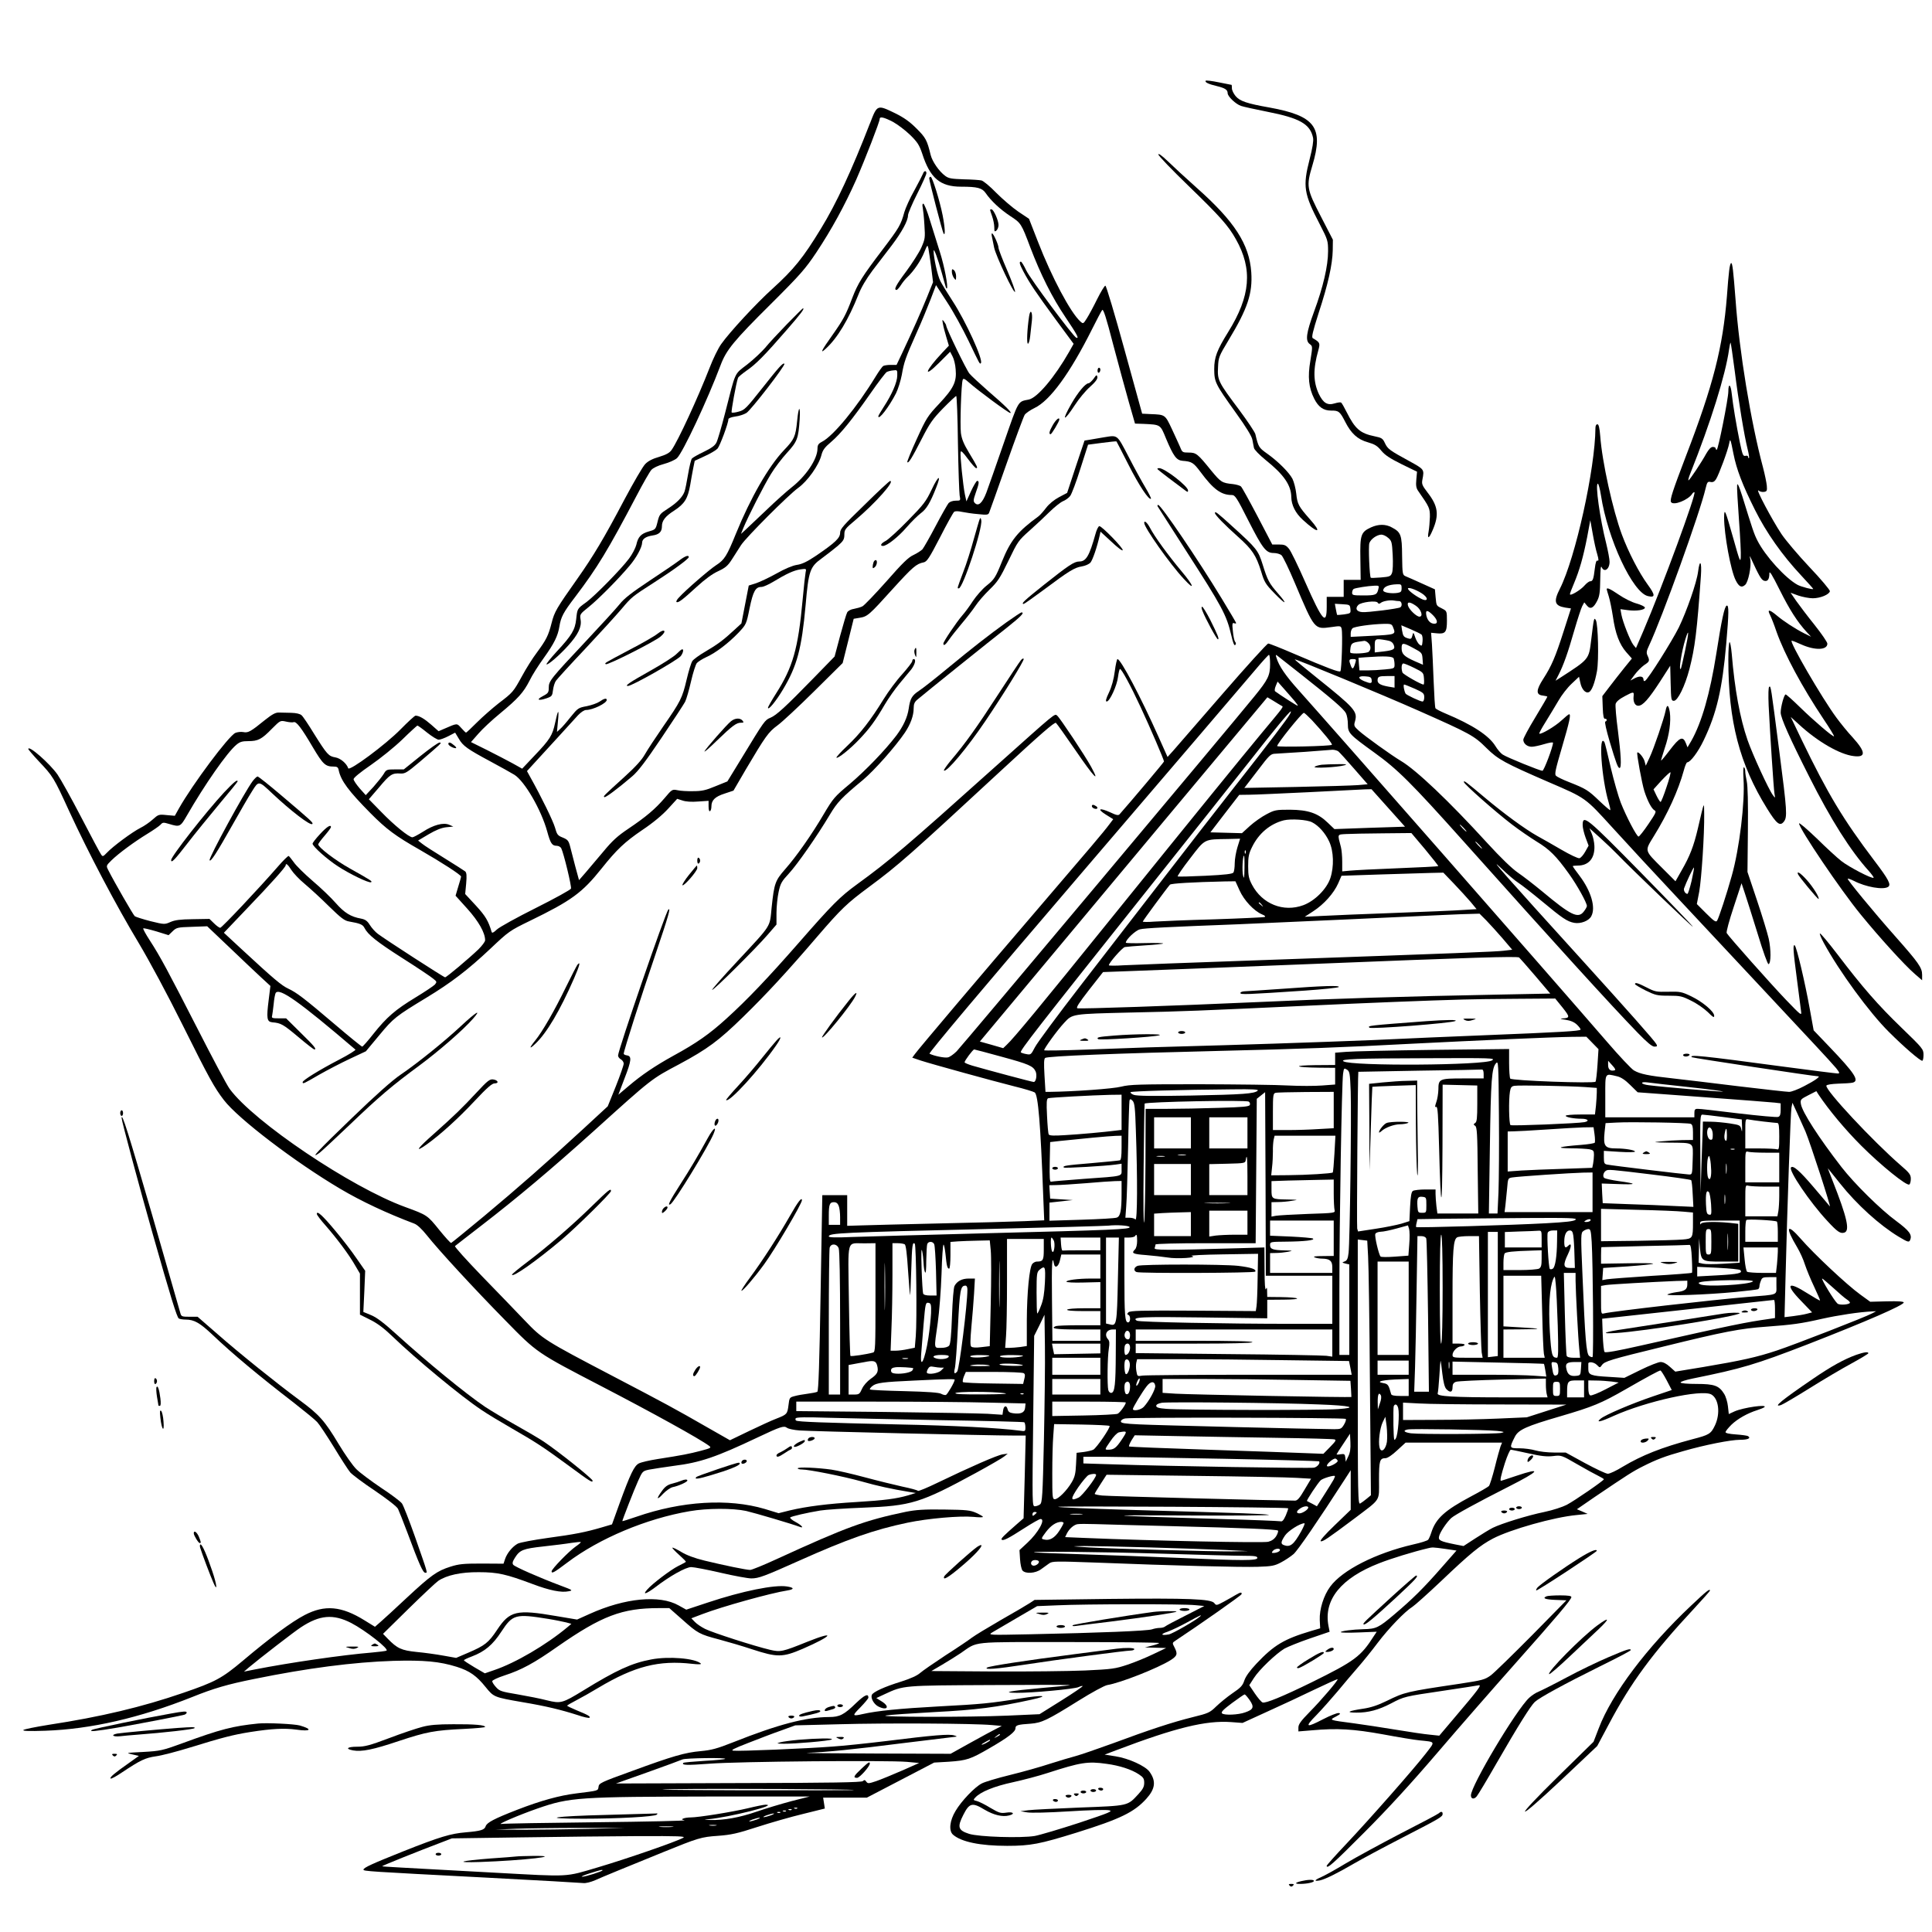 <?xml version="1.0" encoding="UTF-8" standalone="yes"?>
<svg version="1.0" xmlns="http://www.w3.org/2000/svg" width="1024pt" height="1024pt" viewBox="0 0 1366 1366" preserveAspectRatio="xMidYMid meet">
  <g transform="translate(0,1366) scale(0.1,-0.1)" fill="#000000" stroke="none">
    <path d="M8524 13089 c-6 -11 21 -24 81 -38 57 -14 75 -26 75 -50 0 -23 58
-78 95 -90 17 -6 100 -24 185 -41 230 -45 304 -87 324 -185 4 -20 -4 -72 -24
-149 -50 -195 -42 -244 72 -463 56 -109 58 -115 58 -190 0 -103 -35 -253 -99
-426 -56 -153 -63 -207 -30 -230 20 -15 20 -16 4 -116 -20 -116 -12 -192 27
-270 30 -59 65 -84 120 -84 53 1 62 -7 99 -79 42 -83 88 -125 160 -145 49 -14
67 -25 95 -59 26 -32 62 -55 144 -96 l109 -53 -5 -55 c-4 -43 -1 -61 13 -81
80 -115 83 -121 83 -183 -1 -34 -5 -80 -9 -103 -11 -58 2 -54 29 10 46 107 38
169 -36 264 -39 51 -43 61 -37 92 14 73 14 72 -93 131 -139 76 -152 85 -172
127 -15 33 -23 38 -72 48 -103 21 -139 52 -199 172 -17 34 -34 64 -39 67 -5 3
-25 0 -45 -6 -51 -16 -81 2 -112 66 -40 86 -42 175 -4 309 14 52 12 56 -39 86
-10 6 -1 45 41 177 67 204 98 344 100 444 l1 75 -83 161 c-103 199 -106 217
-62 364 81 270 20 351 -304 410 -159 28 -209 45 -239 81 -14 17 -26 41 -26 55
0 13 -1 24 -2 24 -2 0 -43 8 -91 18 -48 10 -90 15 -93 11z"/>
    <path d="M6151 12788 c-128 -330 -238 -568 -347 -745 -126 -207 -191 -287
-344 -426 -114 -103 -301 -305 -361 -390 -21 -29 -58 -105 -82 -168 -82 -210
-223 -517 -269 -581 -14 -20 -38 -33 -87 -48 -46 -13 -79 -30 -99 -51 -17 -17
-82 -129 -146 -249 -146 -277 -221 -402 -336 -565 -144 -204 -160 -230 -180
-310 -23 -90 -38 -119 -105 -210 -29 -38 -76 -113 -104 -165 -62 -113 -65
-116 -166 -193 -43 -34 -112 -94 -152 -134 -40 -40 -75 -73 -78 -73 -3 0 -18
15 -34 33 -32 35 -26 35 -123 -7 l-37 -16 -52 46 c-48 42 -85 64 -111 64 -6 0
-54 -44 -107 -98 -103 -105 -361 -297 -369 -274 -11 34 -55 71 -91 77 -48 8
-59 21 -150 166 -39 64 -79 124 -89 132 -11 10 -38 16 -72 17 -30 1 -69 2 -87
2 -24 1 -47 -11 -100 -53 -102 -83 -119 -92 -153 -85 -17 3 -42 0 -56 -6 -48
-22 -303 -364 -399 -534 l-29 -52 -58 5 c-55 6 -59 4 -97 -30 -22 -20 -62 -48
-89 -61 -57 -29 -194 -130 -236 -175 -27 -28 -30 -29 -41 -13 -7 9 -70 127
-140 262 -70 135 -146 271 -168 303 -55 79 -207 212 -207 181 0 -3 32 -41 71
-83 105 -111 108 -116 218 -356 136 -295 333 -669 492 -933 78 -131 201 -360
309 -577 188 -378 226 -446 293 -533 101 -132 504 -439 822 -627 150 -89 332
-174 523 -246 22 -8 54 -38 90 -83 84 -106 332 -375 554 -601 227 -232 222
-228 678 -465 362 -188 699 -374 764 -423 17 -13 12 -16 -60 -35 -81 -21 -124
-30 -304 -58 -58 -9 -118 -23 -133 -31 -33 -17 -60 -73 -137 -284 l-53 -147
-71 -21 c-116 -34 -191 -49 -384 -75 -100 -14 -195 -32 -211 -40 -37 -20 -76
-67 -90 -109 l-11 -33 -153 1 c-130 0 -162 -3 -222 -22 -95 -30 -137 -60 -309
-220 -81 -76 -165 -153 -186 -171 l-39 -34 -73 45 c-164 102 -282 112 -424 38
-91 -47 -244 -160 -437 -323 -149 -125 -194 -149 -421 -227 -290 -100 -584
-170 -951 -226 -93 -15 -174 -31 -180 -37 -7 -7 41 -9 155 -5 321 11 666 90
1038 238 154 62 250 90 439 128 377 77 703 119 983 128 218 6 327 -4 449 -42
92 -29 141 -64 205 -144 57 -70 58 -71 260 -106 167 -28 273 -54 389 -91 43
-15 81 -23 85 -19 9 8 -11 20 -90 52 -37 16 -68 30 -68 33 0 3 29 20 64 38 35
18 106 58 157 89 257 153 427 196 664 169 44 -5 66 -4 60 2 -39 37 -227 53
-351 29 -138 -26 -245 -75 -481 -220 -147 -90 -158 -93 -256 -69 -45 12 -138
30 -207 42 -113 19 -128 23 -152 50 -16 17 -28 36 -28 43 0 7 38 25 87 41 120
39 209 87 375 204 312 217 456 272 716 272 l74 0 92 -81 c110 -98 121 -104
261 -141 60 -16 166 -47 235 -70 175 -57 213 -57 355 4 212 92 240 133 33 50
-176 -71 -190 -74 -263 -57 -111 26 -409 122 -460 148 -28 14 -60 36 -73 50
l-24 25 79 30 c136 52 483 149 601 167 49 8 48 20 -4 28 -87 14 -315 -32 -561
-114 l-151 -50 -54 30 c-134 76 -379 53 -629 -60 l-89 -40 -149 25 c-279 48
-327 37 -416 -97 -61 -92 -87 -112 -206 -163 l-84 -36 -90 16 c-49 9 -135 21
-190 26 -107 11 -137 25 -204 94 l-33 34 182 179 c100 98 194 186 209 196 60
40 160 62 286 61 134 0 194 -14 381 -84 119 -45 203 -62 254 -51 32 6 30 8
-56 40 -147 55 -322 132 -335 147 -8 10 -6 22 11 49 35 56 57 65 202 81 73 8
162 19 197 25 35 5 65 8 67 6 3 -2 -13 -16 -35 -31 -49 -34 -171 -160 -171
-176 0 -18 17 -9 111 62 226 171 560 311 864 363 126 22 307 22 400 2 61 -14
325 -92 378 -112 36 -14 15 11 -28 34 -25 13 -42 28 -38 32 9 8 116 33 213 49
36 6 171 15 300 20 345 13 408 33 800 246 97 53 187 105 200 116 l25 20 -36
-5 c-37 -5 -229 -89 -459 -200 -74 -36 -137 -62 -140 -58 -3 5 -52 18 -110 30
-58 13 -177 42 -266 66 -89 24 -194 48 -235 54 -99 14 -239 20 -239 9 0 -4 13
-8 29 -8 51 0 291 -48 421 -84 116 -33 214 -54 335 -74 l50 -8 -55 -17 c-83
-24 -167 -35 -365 -47 -202 -12 -351 -31 -470 -59 l-80 -20 -98 30 c-258 76
-587 56 -907 -55 -55 -19 -100 -33 -100 -31 0 8 84 224 111 283 31 69 32 71
78 81 26 5 105 17 177 27 185 23 298 62 589 200 165 78 187 85 209 69 10 -8
50 -16 89 -19 70 -6 1347 -36 1515 -36 l84 0 -7 -292 -8 -293 -46 -40 c-97
-85 -116 -104 -109 -111 11 -10 45 7 160 81 56 36 107 65 115 65 38 0 -17 -98
-93 -168 l-56 -52 4 -64 c2 -35 10 -71 17 -80 21 -25 92 -21 132 9 19 13 44
32 57 41 22 16 46 16 325 6 556 -22 1036 -34 1149 -30 99 3 120 7 165 31 29
15 69 42 89 59 31 28 171 232 362 528 l42 65 0 -140 0 -140 -112 -108 c-71
-68 -108 -111 -100 -114 14 -5 48 18 239 161 190 144 173 117 173 271 0 138 5
155 46 155 14 0 47 22 82 55 l60 55 341 0 341 0 -11 -27 c-5 -15 -24 -81 -40
-147 -17 -67 -36 -127 -42 -133 -7 -7 -63 -40 -126 -73 -186 -99 -249 -156
-281 -255 -7 -22 -17 -45 -22 -51 -4 -7 -52 -22 -106 -34 -264 -61 -501 -181
-587 -298 -46 -62 -77 -160 -74 -236 l3 -59 -65 -19 c-191 -57 -262 -100 -385
-230 -47 -50 -76 -90 -86 -119 -12 -37 -26 -52 -84 -91 -38 -26 -90 -69 -116
-94 -44 -43 -55 -48 -165 -75 -145 -36 -306 -89 -567 -186 -110 -40 -227 -80
-260 -89 -34 -9 -115 -33 -181 -54 -66 -22 -194 -58 -284 -80 -90 -22 -180
-49 -200 -60 -50 -26 -143 -123 -185 -194 -42 -69 -49 -141 -18 -168 58 -51
192 -79 383 -79 166 0 231 13 489 93 311 97 409 145 495 240 63 70 70 124 23
190 -28 41 -149 96 -241 110 l-77 12 87 33 c414 157 629 210 807 197 l81 -6
175 80 c96 43 247 114 334 156 88 42 161 75 163 73 6 -6 -115 -148 -198 -232
-61 -62 -79 -87 -79 -109 l0 -28 98 8 c176 16 292 9 502 -29 107 -20 222 -39
255 -42 117 -12 114 -5 46 -93 -81 -105 -396 -463 -565 -642 -75 -79 -136
-148 -136 -152 0 -26 47 16 265 235 164 164 332 347 520 567 153 179 397 458
541 620 302 340 404 460 404 478 0 8 -22 12 -79 12 -44 0 -86 -3 -95 -6 -35
-14 -12 -23 61 -26 l78 -3 -244 -248 c-135 -136 -265 -263 -290 -282 -43 -31
-58 -35 -221 -60 -378 -56 -388 -59 -515 -121 -63 -31 -112 -47 -165 -55 -109
-16 -129 -28 -50 -28 83 -1 157 19 245 65 93 49 95 49 365 89 129 19 243 37
253 39 27 6 3 -26 -172 -232 l-105 -124 -66 7 c-36 3 -144 19 -240 35 -96 16
-229 36 -295 45 -183 24 -178 23 -130 48 33 18 36 22 19 25 -11 1 -60 -18
-108 -43 -123 -64 -134 -58 -50 27 39 40 106 116 150 168 43 52 108 129 144
170 36 41 100 120 141 175 79 104 193 222 245 254 16 10 108 92 203 182 208
198 276 253 367 301 123 64 430 151 591 166 l78 8 -38 17 -38 16 125 86 c235
159 271 182 343 218 93 47 155 71 284 107 153 44 335 80 401 80 56 0 80 11 57
26 -7 4 -45 9 -86 12 -46 3 -73 9 -73 16 0 7 19 30 42 53 44 42 113 81 183
103 22 7 44 16 50 21 23 22 -149 -3 -211 -30 l-41 -19 -6 54 c-3 30 -15 70
-27 89 -36 58 -69 70 -195 70 -64 0 -111 4 -113 10 -2 6 36 18 85 28 350 71
441 98 816 243 418 163 677 276 677 295 0 7 -41 10 -119 8 l-118 -3 -69 50
c-97 70 -328 287 -421 394 -101 116 -114 87 -26 -60 18 -30 43 -84 54 -120 12
-36 41 -107 66 -159 24 -51 43 -95 41 -96 -2 -2 -42 21 -88 50 -142 91 -162
66 -44 -55 l76 -79 -38 -10 c-22 -6 -66 -13 -98 -17 l-59 -7 7 274 c13 529 36
1174 42 1207 l7 35 34 -74 c19 -41 45 -99 58 -129 34 -81 186 -548 172 -529
-7 8 -58 70 -115 136 -98 115 -144 155 -159 139 -20 -20 133 -246 257 -379 71
-77 92 -91 120 -82 41 13 19 108 -84 369 -19 48 -34 87 -32 85 2 -2 40 -50 85
-106 120 -151 281 -296 415 -377 67 -40 74 -42 82 -21 14 35 -8 64 -98 131
-111 81 -298 266 -388 382 -161 208 -277 388 -287 445 -5 32 -3 35 52 63 l57
29 16 -25 c73 -109 187 -246 302 -361 139 -139 321 -286 339 -274 6 3 11 21
11 40 0 29 -9 42 -72 96 -195 169 -535 533 -525 563 2 7 35 12 83 14 43 1 89
4 102 7 51 12 17 65 -165 255 l-110 115 -27 149 c-33 185 -94 444 -107 452
-14 8 -11 -38 16 -242 14 -104 27 -205 29 -224 5 -34 1 -31 -106 80 -107 112
-406 448 -420 473 -4 7 18 89 49 182 l56 170 23 -69 c13 -39 54 -168 91 -288
39 -129 71 -217 77 -215 18 6 18 104 1 181 -9 39 -46 161 -83 271 l-67 200 3
295 c2 192 -1 313 -8 345 -6 28 -11 60 -11 72 0 12 -3 25 -9 28 -5 3 -6 -30
-3 -82 11 -165 -29 -494 -83 -685 -35 -126 -92 -300 -104 -318 -8 -12 -22 -3
-76 51 l-67 67 17 88 c16 91 37 406 35 549 -1 90 2 98 -45 -104 -29 -123 -56
-194 -115 -296 l-43 -76 -92 92 c-130 130 -127 119 -61 227 98 158 173 323
212 465 8 31 19 57 24 57 22 0 77 73 116 155 92 191 132 362 160 685 19 219
19 273 3 268 -15 -5 -36 -100 -73 -338 -45 -285 -104 -490 -178 -620 l-26 -44
-10 26 c-22 57 -44 48 -117 -48 -31 -41 -58 -73 -60 -72 -1 2 11 41 26 88 33
96 45 189 36 255 -9 54 -21 58 -30 9 -11 -55 -83 -267 -113 -330 l-27 -58 -8
30 c-7 28 -44 72 -52 63 -6 -7 33 -219 50 -273 23 -71 51 -123 71 -135 16 -8
11 -19 -42 -97 -33 -49 -64 -88 -70 -89 -13 0 -86 139 -126 240 -17 44 -49
156 -71 249 -21 93 -41 173 -44 178 -44 71 -21 -259 30 -427 8 -27 13 -51 11
-53 -2 -3 -37 27 -77 65 -79 76 -95 86 -214 133 -44 17 -85 37 -93 45 -11 11
-4 43 43 203 53 180 64 232 50 232 -4 0 -28 -20 -54 -44 -45 -42 -147 -102
-157 -93 -2 3 18 40 45 83 27 44 68 111 90 149 22 39 64 93 93 120 l53 50 9
-41 c9 -46 36 -78 60 -68 21 7 43 67 58 149 14 80 8 331 -8 360 -13 22 -14 17
-33 -140 -17 -139 -13 -134 -222 -269 l-30 -19 22 43 c34 67 65 153 110 311
23 79 48 156 56 172 l15 28 19 -23 c24 -29 47 -18 74 37 15 30 19 61 20 147 1
73 4 101 10 88 18 -41 56 -15 56 38 0 18 -11 77 -24 130 -44 173 -79 422 -59
422 5 0 15 -37 22 -82 47 -309 225 -690 333 -713 52 -12 52 7 -2 81 -62 85
-136 228 -183 354 -64 172 -140 515 -153 696 -5 61 -11 84 -20 84 -9 0 -14
-11 -14 -27 -2 -287 -141 -917 -251 -1135 -47 -92 -38 -121 37 -134 l41 -6
-52 -162 c-59 -184 -85 -244 -144 -336 -51 -79 -53 -113 -3 -118 17 -2 32 -6
32 -8 0 -3 -38 -68 -85 -146 -47 -77 -85 -148 -85 -158 0 -27 27 -50 60 -50
15 0 56 9 89 19 34 10 61 15 61 9 0 -28 -64 -198 -75 -198 -17 0 -252 95 -281
115 -13 8 -37 36 -52 61 -46 74 -163 150 -352 229 -36 15 -68 32 -71 37 -4 6
-9 92 -13 192 -4 99 -9 217 -12 261 l-6 81 41 -4 c60 -6 71 8 71 89 0 67 -1
69 -32 85 -44 22 -42 19 -48 81 l-5 56 -91 41 c-51 23 -102 46 -115 51 -23 10
-24 13 -26 144 -1 149 -8 168 -73 202 -44 24 -94 24 -147 0 -72 -33 -78 -53
-75 -223 l2 -148 -60 0 -60 0 0 -60 0 -60 -60 0 -60 0 0 -69 c0 -137 -30 -103
-151 171 -51 116 -103 224 -117 239 -20 24 -31 29 -70 29 l-47 0 -105 201
c-58 110 -110 205 -117 210 -7 6 -32 13 -55 16 -79 8 -86 13 -154 95 -97 120
-107 128 -160 128 -43 0 -46 2 -60 38 -9 20 -35 78 -59 129 -48 102 -47 101
-150 105 l-60 3 -125 453 c-68 248 -129 452 -135 452 -6 0 -32 -43 -58 -95
-26 -53 -59 -114 -73 -136 -25 -40 -26 -40 -46 -22 -69 62 -202 312 -299 562
l-64 164 -75 50 c-41 28 -111 88 -156 133 -44 46 -92 85 -105 88 -13 3 -70 7
-126 8 -85 3 -106 6 -130 24 -44 32 -91 101 -103 147 -26 107 -35 123 -100
188 -49 49 -87 76 -151 108 -128 62 -127 62 -178 -71z m163 10 c33 -18 88 -60
122 -93 51 -50 64 -71 84 -130 56 -175 127 -235 276 -235 115 0 148 -9 173
-45 37 -54 102 -115 173 -162 77 -50 79 -53 143 -223 72 -189 153 -352 249
-494 82 -122 98 -152 76 -144 -21 7 -327 418 -354 476 -16 34 -33 62 -38 62
-14 0 -9 -19 17 -68 47 -88 87 -147 232 -345 l124 -168 -32 -57 c-102 -179
-225 -325 -285 -337 -79 -16 -69 2 -176 -305 -54 -157 -110 -315 -124 -353
-28 -73 -56 -99 -81 -74 -12 12 -12 21 6 73 24 66 26 84 10 84 -5 0 -25 -33
-43 -72 l-33 -73 -11 50 c-13 64 -35 277 -30 299 2 13 17 -2 51 -48 27 -36 53
-66 59 -66 14 0 8 12 -50 108 -38 63 -52 97 -58 140 -7 58 2 351 13 377 4 12
14 7 46 -21 56 -51 277 -214 290 -214 16 0 -36 52 -156 155 -59 52 -119 107
-133 124 -22 27 -164 319 -164 339 0 5 -7 17 -15 28 -14 18 -14 16 -8 -16 3
-19 14 -62 24 -94 l18 -60 -47 -50 c-121 -129 -140 -188 -23 -72 l79 79 17
-33 c10 -18 20 -59 22 -92 8 -87 -14 -133 -116 -242 -82 -87 -91 -101 -159
-250 -40 -87 -70 -161 -67 -164 9 -9 32 28 101 163 58 113 78 142 152 218 47
48 89 87 93 87 4 0 10 -150 12 -332 3 -183 9 -350 12 -370 7 -38 7 -38 -27
-38 -21 0 -41 -7 -51 -17 -8 -10 -50 -83 -92 -163 -42 -80 -84 -153 -93 -164
-10 -10 -38 -28 -63 -40 -36 -16 -79 -58 -192 -187 -81 -91 -157 -170 -169
-176 -13 -7 -40 -14 -60 -18 -22 -3 -42 -14 -48 -25 -6 -11 -28 -85 -50 -166
l-39 -146 -152 -156 c-196 -201 -259 -259 -302 -277 -39 -16 -42 -20 -200
-280 l-104 -170 -84 -34 c-69 -29 -97 -35 -159 -35 -41 -1 -91 2 -111 7 -36 7
-38 6 -90 -56 -67 -78 -132 -133 -257 -217 -76 -51 -113 -85 -175 -160 -44
-52 -100 -119 -126 -149 l-47 -54 -27 99 c-14 54 -31 119 -37 143 -10 37 -17
45 -51 59 -36 14 -41 21 -55 71 -14 48 -96 216 -175 357 l-23 42 53 58 c29 32
103 112 164 179 60 66 125 137 144 158 21 22 44 37 57 37 48 0 146 48 146 71
0 15 -20 10 -51 -12 -16 -11 -56 -25 -90 -32 -59 -11 -63 -13 -114 -76 -29
-37 -62 -75 -75 -86 l-22 -20 7 75 c9 92 1 88 -20 -11 -19 -89 -36 -117 -148
-234 l-85 -90 -68 38 c-38 21 -120 63 -181 94 l-113 56 52 59 c28 33 97 97
153 143 128 106 166 148 209 232 18 38 64 110 101 161 74 103 99 155 110 221
11 69 28 101 113 212 156 206 230 328 433 714 46 88 93 170 104 182 12 14 47
31 88 42 38 10 80 29 94 42 41 39 215 410 308 657 40 107 93 172 355 432 211
210 245 250 322 365 108 163 199 329 282 515 63 144 166 409 166 429 0 19 30
12 94 -21z m1668 -1983 l43 -150 60 -2 c122 -6 118 -3 159 -103 53 -126 74
-154 116 -158 66 -5 78 -12 128 -79 91 -123 146 -163 222 -163 22 0 35 -19
114 -176 104 -204 127 -234 182 -234 20 0 45 -7 55 -16 10 -9 53 -98 95 -198
139 -329 137 -326 255 -310 68 10 70 9 75 -13 8 -32 0 -290 -9 -299 -8 -9 -90
22 -324 122 -95 41 -178 74 -186 74 -8 0 -154 -161 -324 -357 -171 -197 -328
-378 -349 -402 l-39 -43 -64 143 c-127 284 -267 549 -290 549 -4 0 -13 -39
-19 -86 -7 -56 -22 -110 -41 -150 -22 -46 -26 -64 -16 -64 21 0 73 113 80 175
4 30 10 55 14 55 11 0 75 -117 144 -266 67 -143 167 -376 167 -388 0 -5 -240
-290 -314 -373 -9 -10 -23 -7 -65 13 -77 35 -98 26 -33 -15 l53 -33 -28 -37
c-40 -54 -144 -176 -504 -596 -412 -480 -845 -992 -870 -1027 l-19 -26 62 -21
c84 -27 502 -142 660 -182 70 -17 135 -37 144 -43 24 -18 41 -222 60 -732 l7
-172 -139 -6 c-76 -3 -346 -11 -599 -16 -253 -6 -504 -12 -557 -14 l-98 -3 0
109 0 108 -88 0 -88 0 -12 -692 c-8 -493 -15 -693 -23 -698 -6 -4 -37 -10 -68
-14 -31 -4 -73 -11 -93 -17 -35 -9 -37 -11 -43 -64 -8 -63 -11 -66 -85 -95
-30 -11 -117 -51 -192 -87 l-137 -66 -158 90 c-228 131 -300 170 -673 365
-478 250 -494 260 -619 391 -58 61 -195 203 -304 315 -109 113 -195 208 -190
212 4 4 89 69 188 146 249 192 493 397 794 668 414 374 406 367 604 472 199
107 279 166 451 334 164 160 312 320 526 570 169 196 208 233 363 348 212 157
287 224 931 820 283 262 383 349 392 341 7 -6 69 -93 139 -195 128 -187 177
-239 110 -116 -43 79 -220 345 -240 362 -19 16 -1 30 -435 -358 -637 -571
-749 -666 -980 -834 -122 -89 -174 -141 -416 -418 -213 -243 -359 -397 -509
-533 -119 -108 -210 -172 -375 -262 -128 -71 -222 -134 -317 -215 l-71 -60 44
116 c49 126 52 157 17 162 -13 2 -23 7 -23 12 0 20 125 412 225 704 92 271
110 335 90 314 -20 -20 -355 -993 -355 -1031 0 -9 9 -21 20 -27 11 -6 20 -20
20 -30 0 -11 -25 -83 -56 -161 l-57 -141 -171 -158 c-266 -245 -462 -417 -704
-619 -123 -102 -227 -187 -232 -189 -4 -2 -42 40 -85 93 -83 103 -84 104 -240
161 -382 139 -1070 602 -1241 835 -20 27 -122 219 -228 427 -209 408 -261 506
-338 625 -28 43 -48 80 -45 83 3 3 44 -7 92 -21 l87 -27 29 28 c27 26 35 28
136 31 l108 4 161 -153 c88 -84 188 -179 223 -211 l63 -58 -12 -97 c-17 -133
-13 -156 25 -160 61 -5 77 -14 182 -102 59 -50 111 -90 115 -90 20 0 1 23 -96
118 l-103 102 -52 0 c-45 0 -52 2 -47 18 2 9 7 46 11 82 3 36 10 72 14 79 25
40 164 -58 564 -400 5 -3 -47 -36 -115 -71 -142 -74 -258 -146 -258 -159 0
-15 6 -12 116 52 58 33 156 84 218 113 l113 53 95 114 c100 121 117 134 333
265 173 105 293 196 453 347 129 122 136 127 278 196 294 143 370 198 508 371
107 134 163 187 288 272 75 50 142 106 182 150 l64 70 38 -12 c23 -8 64 -11
111 -7 l73 5 0 -39 c0 -24 4 -38 10 -34 6 3 10 18 10 33 0 44 25 69 93 91 l63
21 88 151 c138 233 159 263 223 310 32 23 149 132 260 242 l201 199 39 156 39
157 42 7 c56 9 67 19 234 204 141 155 167 178 219 188 23 5 40 31 115 176 48
94 93 175 100 181 8 6 27 6 55 0 24 -5 76 -13 115 -16 64 -7 72 -5 78 11 5 11
59 165 122 343 63 179 121 335 129 348 8 12 40 34 69 48 110 52 251 245 408
559 33 66 65 127 71 134 8 10 28 -51 78 -245 38 -142 87 -325 111 -408z m3311
-1073 c11 -38 11 -49 2 -46 -8 4 -14 -14 -19 -56 -9 -75 -14 -90 -33 -90 -8 0
-26 -14 -40 -30 -27 -32 -103 -77 -103 -61 0 5 13 40 29 77 39 93 65 185 93
327 l22 119 17 -95 c9 -52 23 -117 32 -145z m-1478 115 c25 -21 27 -30 32
-122 3 -58 1 -111 -5 -126 -9 -24 -17 -27 -79 -32 -37 -3 -69 -4 -71 -2 -9 9
-18 223 -10 245 10 29 53 59 85 60 12 0 34 -10 48 -23z m95 -356 c0 -24 -5
-29 -29 -33 -45 -7 -101 3 -101 17 0 25 36 42 98 44 29 1 32 -2 32 -28z m-165
-8 c-9 -39 -20 -43 -107 -43 -71 0 -78 2 -78 19 0 11 5 23 11 27 13 7 98 21
148 23 31 1 33 0 26 -26z m320 -37 c39 -31 25 -52 -18 -29 -48 24 -97 64 -92
73 7 11 75 -17 110 -44z m-172 -46 c18 0 24 -34 8 -44 -16 -10 -232 -37 -269
-34 -41 3 -53 26 -28 51 21 20 126 33 137 16 5 -9 11 -10 21 -2 15 13 65 22
93 17 11 -2 28 -4 38 -4z m118 -33 c37 -25 54 -77 25 -77 -21 0 -73 50 -81 78
-8 29 12 29 56 -1z m-463 -23 c3 -30 1 -31 -44 -38 -26 -3 -48 -5 -50 -4 -1 2
-5 20 -9 41 l-7 38 53 -3 c52 -3 54 -4 57 -34z m583 -43 c33 -33 38 -61 11
-61 -28 0 -49 22 -57 58 -8 41 7 42 46 3z m-281 -87 c20 -51 21 -51 -162 -60
l-138 -7 0 25 c0 14 6 30 13 36 14 12 134 29 220 31 53 1 58 -1 67 -25z m201
-51 c6 -6 9 -27 7 -47 -3 -34 -5 -36 -21 -24 -10 7 -24 31 -31 52 -13 38 -13
38 -20 12 -5 -22 -11 -26 -29 -20 -32 9 -37 16 -44 57 l-5 36 66 -28 c37 -16
72 -33 77 -38z m-248 -40 c28 -4 42 -13 50 -30 14 -32 3 -40 -70 -49 l-63 -7
0 47 c0 51 3 53 83 39z m-129 -19 c19 -18 21 -45 4 -62 -12 -12 -119 -17 -130
-7 -3 3 -2 20 1 38 7 32 13 35 98 46 6 0 19 -6 27 -15z m321 -37 c58 -31 60
-34 63 -75 l3 -42 -58 25 c-76 34 -93 51 -93 92 0 41 9 41 85 0z m-1015 -112
c0 -81 -14 -110 -112 -230 -167 -206 -2069 -2473 -2104 -2508 -21 -21 -48 -40
-61 -43 -22 -6 -100 10 -131 26 -8 4 365 448 1104 1311 614 717 1155 1350
1203 1407 47 56 89 102 93 102 5 0 8 -29 8 -65z m215 -70 c224 -177 305 -247
321 -277 8 -15 14 -50 14 -79 0 -62 10 -72 187 -200 164 -118 259 -212 632
-629 638 -714 1050 -1167 1230 -1352 67 -69 102 -98 118 -98 20 0 22 3 14 18
-14 25 -197 232 -547 618 -512 564 -651 722 -553 628 46 -45 103 -93 126 -107
22 -14 97 -73 166 -130 143 -119 178 -143 228 -152 45 -8 103 14 120 47 33 61
-1 177 -83 286 -27 35 -48 65 -48 68 0 2 16 4 35 4 78 0 122 52 118 140 -1 25
-9 63 -18 84 l-17 40 79 -71 c43 -39 96 -90 118 -113 94 -98 538 -524 534
-512 -2 6 -168 179 -367 382 -385 392 -412 414 -412 336 0 -19 10 -59 21 -89
l21 -56 -24 -43 c-13 -23 -31 -44 -41 -46 -10 -2 -67 25 -127 60 -60 35 -137
79 -172 98 -87 49 -233 156 -368 269 -138 116 -150 125 -150 112 0 -14 222
-210 337 -298 53 -41 134 -96 179 -124 89 -54 137 -101 227 -227 57 -79 127
-205 127 -228 0 -6 -10 -24 -22 -39 -40 -52 -90 -28 -296 144 -57 47 -133 106
-170 131 -42 29 -121 105 -217 210 -271 297 -502 516 -610 580 -63 37 -258
177 -298 214 -34 31 -36 35 -26 68 18 68 -2 91 -273 308 -86 69 -155 126 -154
128 5 5 617 -248 876 -363 363 -161 392 -176 480 -264 82 -81 129 -106 440
-241 265 -114 256 -108 452 -323 96 -106 311 -338 479 -517 167 -179 426 -455
574 -614 149 -159 321 -344 383 -410 63 -67 127 -138 144 -158 26 -33 27 -38
11 -38 -10 0 -185 22 -388 49 -580 78 -664 86 -643 66 4 -5 867 -135 893 -135
19 0 -22 -30 -98 -69 -43 -23 -91 -41 -107 -41 -16 0 -175 18 -352 39 -178 22
-388 47 -468 56 -175 19 -234 31 -278 57 -18 11 -103 101 -189 201 -426 493
-1911 2185 -2183 2489 -90 100 -138 170 -155 228 -7 20 -5 23 6 14 8 -6 82
-64 164 -129z m659 109 c3 -9 6 -28 6 -43 0 -27 -2 -28 -67 -34 -38 -4 -93 -7
-124 -7 l-57 0 -4 45 -3 44 50 4 c138 10 193 7 199 -9z m-270 -26 c-14 -49
-22 -55 -33 -25 -16 41 -14 47 15 47 22 0 24 -3 18 -22z m416 -41 c63 -31 65
-33 68 -74 2 -24 1 -43 -3 -43 -18 0 -144 72 -149 85 -10 28 -7 65 7 64 6 0
41 -14 77 -32z m-302 -84 c4 -27 -6 -28 -53 -9 -49 21 -45 38 8 34 35 -2 43
-7 45 -25z m162 -14 l0 -41 -42 7 c-56 10 -78 22 -78 44 0 27 9 31 67 31 l53
0 0 -41z m-706 -136 c15 -18 25 -33 21 -33 -5 0 -122 74 -159 102 -5 3 -4 19
4 38 l13 31 47 -53 c26 -29 59 -68 74 -85z m850 87 c60 -27 66 -33 66 -60 0
-17 -5 -30 -12 -30 -17 0 -114 46 -120 56 -11 20 -18 64 -10 64 5 0 39 -14 76
-30z m-945 -119 c17 -10 30 8 -144 -201 -153 -185 -422 -515 -1060 -1305 -502
-622 -689 -848 -738 -893 l-24 -23 -83 24 -82 23 263 315 c144 173 602 720
1016 1217 l754 902 42 -25 c23 -14 48 -30 56 -34z m60 -62 c-15 -29 -135 -187
-384 -504 -116 -148 -344 -441 -505 -650 -161 -209 -426 -552 -589 -762 -163
-211 -309 -408 -324 -438 -27 -52 -29 -54 -60 -48 -18 3 -35 9 -39 12 -11 9
104 156 912 1171 300 377 622 782 715 900 165 211 272 340 281 340 3 0 0 -9
-7 -21z m157 -41 c83 -90 147 -168 141 -174 -9 -10 -387 -18 -387 -9 0 18 175
235 189 235 4 0 30 -24 57 -52z m-7200 -14 c19 7 55 -40 135 -176 73 -123 89
-138 149 -138 24 0 31 -5 35 -27 16 -74 70 -146 223 -301 114 -115 177 -162
351 -261 153 -88 291 -177 291 -189 0 -4 -9 -36 -20 -71 l-19 -64 83 -92 c80
-89 126 -170 126 -223 0 -10 -21 -38 -47 -64 -69 -66 -226 -198 -236 -198 -9
0 -422 267 -475 307 -18 13 -44 42 -57 63 -18 29 -32 39 -62 45 -73 13 -118
41 -179 110 -32 37 -106 108 -164 157 -58 50 -118 109 -133 132 -16 22 -32 42
-36 44 -5 1 -39 -32 -76 -75 -134 -154 -397 -433 -408 -433 -6 0 -26 14 -43
31 l-33 32 -117 -2 c-90 -1 -127 -6 -159 -20 -41 -18 -43 -18 -141 6 -54 14
-104 30 -111 35 -11 9 -145 242 -187 325 -16 32 -16 32 21 69 52 51 164 133
254 188 41 25 83 54 93 64 16 18 20 19 63 6 74 -22 78 -21 124 59 126 219 284
446 350 501 25 21 41 26 85 26 69 0 94 13 167 88 59 59 59 59 100 50 22 -5 46
-7 53 -4z m944 -74 c34 -27 71 -50 82 -50 10 0 41 11 68 25 l48 25 26 -43 c29
-51 60 -73 226 -162 69 -37 144 -79 167 -93 73 -46 190 -248 232 -401 23 -84
34 -101 67 -101 13 0 27 -8 32 -17 17 -33 75 -272 69 -286 -3 -8 -115 -70
-249 -137 -134 -67 -257 -135 -275 -152 -24 -23 -34 -27 -37 -17 -23 78 -43
112 -111 186 l-76 82 7 74 c5 57 3 77 -7 86 -8 6 -73 48 -146 93 -73 45 -145
91 -159 103 l-28 22 74 44 c51 30 90 46 125 50 l50 5 -30 13 c-41 17 -110 -1
-185 -50 -34 -21 -67 -39 -74 -39 -24 0 -129 85 -219 178 l-89 91 73 85 c76
91 92 101 150 97 33 -2 47 7 135 81 157 134 161 137 142 138 -10 0 -70 -43
-135 -95 l-118 -95 -62 0 c-58 0 -62 -1 -80 -32 -11 -18 -44 -59 -73 -92 l-54
-58 -43 48 c-23 27 -43 56 -43 65 0 10 49 50 122 100 69 48 166 126 223 181
55 54 103 97 106 98 4 0 35 -22 69 -50z m6442 -132 c9 -7 59 -62 112 -123 l96
-110 -68 -6 c-37 -3 -233 -9 -436 -13 l-368 -7 92 120 c87 115 94 121 128 122
21 1 114 7 207 13 94 7 182 14 196 15 14 0 32 -5 41 -11z m2321 -253 c-19 -58
-38 -105 -42 -105 -4 0 -17 20 -29 45 l-21 44 55 61 c31 33 60 60 64 60 5 0
-7 -47 -27 -105z m-1968 -147 l119 -133 -250 -8 -249 -9 -47 45 c-70 68 -139
91 -268 92 -99 0 -108 -2 -165 -32 -33 -17 -86 -54 -117 -82 l-57 -52 -112 3
-111 3 102 133 102 132 72 1 c39 0 229 9 421 18 193 10 371 19 396 20 l46 1
118 -132z m-538 -102 c46 -23 94 -77 121 -136 32 -69 35 -177 8 -259 -26 -77
-110 -161 -191 -191 -140 -52 -291 8 -363 145 -22 42 -27 63 -27 130 0 67 4
89 28 137 47 96 127 163 224 188 51 12 165 5 200 -14z m1073 -41 c13 -14 21
-25 18 -25 -2 0 -15 11 -28 25 -13 14 -21 25 -18 25 2 0 15 -11 28 -25z m-274
-150 c53 -64 95 -117 93 -119 -2 -2 -132 -9 -289 -15 -157 -6 -309 -14 -337
-17 l-53 -5 0 68 c0 37 -4 84 -9 103 -25 96 -28 89 36 93 32 2 149 4 260 5
l202 2 97 -115z m-1327 14 c-10 -33 -19 -84 -19 -112 0 -29 -4 -58 -9 -66 -7
-10 -55 -16 -197 -23 -103 -5 -191 -7 -197 -5 -5 1 34 59 87 127 109 142 96
135 272 138 l82 2 -19 -61z m1711 16 c13 -14 21 -25 18 -25 -2 0 -15 11 -28
25 -13 14 -21 25 -18 25 2 0 15 -11 28 -25z m-1653 -57 c-3 -8 -6 -5 -6 6 -1
11 2 17 5 13 3 -3 4 -12 1 -19z m-8 -105 c-1 -73 -3 -82 -10 -53 -8 32 -3 140
7 140 2 0 4 -39 3 -87z m-6739 -14 c14 -22 56 -67 95 -99 38 -32 116 -103 172
-159 83 -81 109 -101 140 -106 80 -14 98 -22 110 -46 24 -47 84 -96 269 -214
104 -66 201 -131 216 -144 28 -22 28 -24 12 -43 -10 -10 -71 -51 -137 -91
-143 -87 -202 -138 -297 -257 -39 -50 -75 -90 -79 -90 -5 0 -91 70 -192 156
-221 188 -270 225 -331 254 -47 22 -100 66 -331 280 l-124 115 162 170 c173
180 275 295 275 307 0 19 17 4 40 -33z m9900 -78 c-12 -50 -25 -91 -29 -91
-15 0 -29 23 -24 39 13 38 66 151 70 147 2 -2 -6 -45 -17 -95z m-1680 -19 c41
-43 94 -101 118 -129 l42 -51 -97 -6 c-54 -4 -273 -13 -488 -21 -214 -8 -444
-17 -510 -21 l-120 -6 60 39 c77 50 145 127 176 196 l24 55 270 9 c149 5 310
10 360 11 l90 2 75 -78z m-1516 -47 c31 -70 102 -146 159 -170 22 -9 27 -15
17 -19 -8 -2 -168 -10 -355 -16 -187 -5 -377 -13 -422 -16 -46 -4 -83 -3 -83
0 0 6 169 235 192 261 8 9 164 18 388 23 l75 1 29 -64z m157 -102 c13 -16 12
-17 -3 -4 -10 7 -18 15 -18 17 0 8 8 3 21 -13z m1587 -110 c26 -27 78 -84 116
-128 l68 -80 -59 -7 c-59 -7 -283 -16 -1753 -68 -459 -16 -881 -32 -937 -35
-57 -4 -103 -3 -103 0 0 17 94 124 113 129 12 2 77 8 145 12 67 4 124 10 126
13 2 3 -56 5 -130 3 -74 -2 -134 -1 -134 3 0 22 68 86 99 94 32 9 201 17 696
36 77 3 430 19 785 35 761 35 765 36 853 38 l68 2 47 -47z m347 -393 l106
-125 -358 -7 c-673 -13 -1168 -28 -1708 -53 -601 -27 -1252 -49 -1277 -44 -12
3 9 36 82 130 l99 126 188 7 c103 3 692 27 1308 51 1113 45 1434 55 1446 45 4
-3 55 -61 114 -130z m193 -224 c54 -68 54 -74 -6 -77 -15 -1 -3 -5 26 -9 38
-6 62 -16 83 -36 15 -15 26 -30 24 -34 -6 -10 -135 -18 -690 -40 -269 -11
-533 -22 -585 -25 -134 -8 -830 -33 -1245 -45 -482 -13 -634 -18 -973 -31
-162 -6 -296 -8 -299 -5 -6 6 92 142 141 194 59 64 53 63 470 73 378 8 468 12
1266 49 379 18 859 37 1085 43 50 2 216 4 371 5 l280 2 52 -64z m211 -250 l43
-44 -7 -110 c-4 -60 -10 -114 -14 -120 -9 -14 -594 7 -603 22 -4 6 -8 56 -8
110 l0 99 -537 -6 c-296 -4 -573 -10 -615 -14 l-78 -6 0 -43 0 -44 -142 -1
c-167 -2 -143 -16 30 -18 l112 -1 0 -59 0 -59 -93 -7 c-51 -4 -157 -4 -237 0
-80 5 -363 8 -630 9 -431 0 -492 -2 -552 -17 -56 -15 -337 -35 -509 -37 l-27
0 -7 116 c-5 86 -4 118 5 124 21 13 494 32 1245 50 542 13 856 24 1360 51 454
23 977 46 1120 48 l101 1 43 -44z m-4179 -97 c195 -53 224 -66 242 -104 12
-26 3 -75 -13 -75 -11 0 -322 83 -436 116 -29 9 -53 19 -53 23 0 12 59 91 68
91 4 0 90 -23 192 -51z m3470 -26 c-51 -36 -996 -42 -1051 -7 -26 16 84 21
586 22 469 2 488 1 465 -15z m45 -930 l-7 -153 -31 0 -30 0 7 470 c7 479 13
559 44 593 16 18 17 1 20 -369 2 -214 0 -458 -3 -541z m819 859 c-28 -7 -44 7
-44 38 l0 30 29 -32 c23 -25 26 -34 15 -36z m-1864 -148 c6 -168 -6 -1067 -15
-1142 -5 -42 -11 -55 -28 -61 -20 -7 -19 -8 6 -15 l27 -6 0 -320 0 -320 -35 0
-35 0 0 453 c0 509 17 1470 26 1535 6 41 7 42 28 29 19 -13 21 -26 26 -153z
m940 124 l0 -33 -144 0 c-169 0 -176 -3 -176 -79 -1 -28 -7 -68 -15 -89 -10
-31 -11 -37 0 -33 10 3 14 -55 20 -287 12 -473 22 -470 24 6 l1 438 123 -3
122 -3 0 -128 c0 -103 -3 -130 -15 -137 -13 -9 -13 -11 0 -20 13 -8 16 -57 18
-315 l4 -305 -145 0 -144 0 -7 53 c-3 28 -6 67 -6 85 l0 32 -72 0 c-40 0 -80
-5 -88 -10 -11 -7 -16 -36 -20 -112 l-5 -102 -57 -18 c-32 -9 -114 -26 -182
-36 l-124 -19 -6 21 c-4 15 4 1100 8 1108 1 0 195 4 431 8 237 3 436 7 443 8
7 1 12 -10 12 -30z m944 -18 c26 -6 56 -25 92 -61 l53 -52 463 -34 c255 -19
482 -36 506 -39 l42 -5 0 -45 c0 -33 -4 -46 -17 -51 -10 -4 -137 8 -283 25
-146 18 -275 33 -287 32 -19 0 -23 -6 -23 -30 l0 -30 -315 0 -315 0 0 150 c0
169 -5 161 84 140z m505 -76 c140 -15 249 -30 243 -32 -10 -3 -424 32 -524 45
-27 3 -48 10 -48 16 0 5 15 7 38 4 20 -3 151 -18 291 -33z m-731 0 l82 -6 0
-32 c0 -18 -3 -61 -6 -95 l-7 -61 -103 0 c-57 0 -104 -4 -104 -9 0 -10 58 -21
112 -21 45 0 59 -16 21 -24 -45 -9 -512 -28 -523 -21 -11 7 -14 177 -4 237 5
30 11 38 33 41 31 5 383 -1 499 -9z m-2315 -25 c-22 -22 -104 -28 -473 -35
-272 -5 -383 -3 -404 5 -16 6 -26 15 -22 19 8 7 348 17 721 20 139 2 186 -1
178 -9z m292 -1309 l235 0 0 -170 0 -170 -293 0 c-455 0 -1075 12 -1089 22
-41 26 27 29 470 23 l452 -6 0 65 0 66 118 1 c138 1 117 16 -25 18 l-93 1 -1
38 c0 30 -2 33 -9 17 -5 -12 -9 40 -9 137 l-1 158 -167 -5 c-546 -16 -615 -15
-609 1 3 9 6 20 6 25 0 5 146 9 354 9 l354 0 4 510 4 511 29 23 30 24 3 -649
2 -649 235 0z m245 1172 l0 -129 -107 -6 c-58 -4 -155 -7 -215 -7 l-108 0 0
129 c0 115 2 130 18 134 9 3 106 5 215 6 l197 1 0 -128z m-1500 -16 l0 -125
-42 -5 c-78 -10 -252 -26 -359 -32 -78 -5 -108 -4 -114 5 -4 7 -9 66 -12 131
-5 97 -3 120 8 125 16 5 308 21 437 24 l82 1 0 -124z m101 -129 c12 -335 11
-643 -3 -629 -7 7 -25 12 -41 12 l-30 0 6 83 c4 45 9 228 13 407 3 179 8 331
10 339 4 12 8 12 22 -2 14 -15 18 -48 23 -210z m798 204 c8 -5 11 -15 8 -23
-4 -12 -46 -16 -218 -21 -117 -4 -281 -7 -366 -7 l-153 0 -1 -372 c-1 -205 -5
-398 -9 -428 -5 -32 -7 129 -4 389 2 245 6 446 7 448 14 13 716 27 736 14z
m3356 -109 l130 -17 2 -50 c1 -38 0 -43 -5 -20 -7 29 -11 31 -82 42 -41 6
-101 12 -132 12 l-58 1 -1 -52 c-1 -29 -5 -143 -9 -253 l-6 -200 -2 278 c-2
258 -1 277 16 276 9 0 76 -8 147 -17z m-3765 -112 l0 -110 -130 0 -130 0 0
110 0 110 130 0 130 0 0 -110z m400 0 l0 -110 -135 0 -135 0 0 110 0 110 135
0 135 0 0 -110z m3650 80 c46 -5 90 -10 97 -10 10 0 13 -25 13 -96 0 -84 -2
-95 -16 -90 -9 3 -63 6 -120 6 l-104 0 0 105 c0 104 0 105 23 100 12 -3 60 -9
107 -15z m-516 -16 c12 -5 16 -20 16 -60 l0 -54 -77 -1 c-43 -1 -109 -5 -148
-9 -64 -6 -59 -7 55 -9 184 -2 171 7 168 -120 -3 -106 -3 -106 -28 -105 -30 1
-545 63 -577 70 -20 4 -23 11 -23 51 l0 46 110 -7 c65 -4 110 -3 110 2 0 10
-70 22 -129 22 -85 0 -96 15 -86 115 l7 64 77 4 c101 6 505 -1 525 -9z m-680
-74 c4 -28 4 -54 2 -59 -3 -5 -47 -12 -98 -16 -157 -12 -189 -23 -72 -24 56 0
116 -4 133 -7 27 -6 31 -11 31 -39 0 -18 -3 -46 -6 -62 l-6 -30 -201 -7 c-111
-3 -246 -9 -299 -12 l-98 -7 0 142 0 141 43 1 c23 0 128 6 232 13 105 7 222
14 261 15 l71 1 7 -50z m836 -2 c0 -32 -3 -39 -17 -36 -18 3 -29 47 -19 74 11
29 36 3 36 -38z m100 -5 c0 -35 -3 -44 -11 -36 -7 7 -9 25 -5 47 9 50 16 45
16 -11z m-4280 -88 c0 -60 -4 -87 -12 -89 -7 -2 -98 -11 -202 -20 -180 -15
-206 -19 -194 -31 6 -6 295 11 366 21 l42 6 0 -41 c0 -50 18 -46 -265 -66
-121 -9 -226 -18 -233 -20 -10 -4 -12 26 -10 138 l3 142 70 8 c130 14 350 35
393 36 l42 1 0 -85z m1505 -42 c-4 -71 -9 -130 -12 -133 -7 -7 -181 -18 -316
-19 l-119 -1 6 58 c4 31 6 81 6 111 -1 29 2 66 5 82 l7 29 215 0 215 0 -7
-127z m2828 30 c-7 -2 -19 -2 -25 0 -7 3 -2 5 12 5 14 0 19 -2 13 -5z m220
-23 l97 0 0 -105 0 -105 -120 0 -120 0 0 111 c0 111 0 111 23 105 12 -3 66 -6
120 -6z m-4100 -17 c-13 -2 -35 -2 -50 0 -16 2 -5 4 22 4 28 0 40 -2 28 -4z
m-150 -10 c-13 -2 -35 -2 -50 0 -16 2 -5 4 22 4 28 0 40 -2 28 -4z m3866 -100
c1 -52 -11 -77 -23 -47 -8 22 -8 118 1 141 6 15 9 13 14 -12 4 -16 7 -53 8
-82z m-3279 -38 l0 -135 -135 0 -135 0 0 110 0 109 128 3 c123 3 127 4 130 26
8 53 12 13 12 -113z m3387 23 c-2 -18 -4 -6 -4 27 0 33 2 48 4 33 2 -15 2 -42
0 -60z m-3787 -48 l0 -110 -130 0 -130 0 0 110 0 110 130 0 130 0 0 -110z
m3258 36 c150 -18 275 -36 279 -40 4 -4 9 -48 11 -98 l5 -91 -134 6 c-74 4
-218 10 -321 13 l-186 7 -4 69 -3 70 118 -4 c133 -5 134 3 2 21 -49 7 -95 17
-102 22 -13 11 -7 39 11 51 16 11 27 10 324 -26z m-418 -126 l0 -140 -311 0
-311 0 6 48 c3 26 8 80 12 119 6 72 6 73 37 78 42 7 414 32 500 34 l67 1 0
-140z m-1830 -7 c0 -54 3 -107 6 -119 5 -20 2 -21 -188 -27 -107 -4 -209 -10
-226 -13 l-32 -6 0 51 0 51 48 1 c26 0 70 4 97 9 47 7 46 7 -32 9 -112 2 -113
2 -113 72 l0 58 118 4 c64 1 163 4 220 5 l102 2 0 -97z m-1500 0 c0 -122 -8
-163 -34 -172 -12 -5 -123 -11 -248 -15 l-228 -7 0 64 0 64 83 9 82 9 -80 5
-80 5 -3 48 -3 47 48 1 c26 0 120 6 208 13 88 8 181 14 208 15 l47 1 0 -87z
m4553 47 l97 0 0 -67 c0 -38 -3 -85 -6 -105 l-7 -38 -113 0 -114 0 0 111 c0
111 0 111 23 105 12 -3 66 -6 120 -6z m-385 -125 c4 -71 3 -77 -14 -73 -16 3
-19 14 -22 72 -3 79 3 105 20 88 6 -6 13 -45 16 -87z m99 8 c-2 -16 -4 -3 -4
27 0 30 2 43 4 28 2 -16 2 -40 0 -55z m-2112 -13 c0 -54 0 -55 -30 -55 -28 0
-30 3 -33 44 -4 60 2 73 35 69 27 -3 28 -5 28 -58z m-4155 -6 c6 -14 10 -50
10 -80 l0 -54 -40 0 -40 0 0 64 c0 80 6 96 36 96 17 0 27 -8 34 -26z m2753 19
c-40 -2 -107 -2 -150 0 -43 1 -10 3 72 3 83 0 118 -2 78 -3z m3220 -60 l67 -6
0 -71 c0 -111 -2 -114 -73 -120 -34 -3 -178 -7 -319 -9 l-258 -3 0 114 0 115
258 -7 c141 -3 287 -9 325 -13z m-3083 -78 l0 -85 -89 0 c-48 0 -109 -3 -135
-6 l-46 -7 0 92 0 91 135 0 135 0 0 -85z m-400 -10 l0 -85 -130 0 -130 0 0 80
0 79 58 4 c31 2 90 4 130 5 l72 2 0 -85z m2720 31 c-11 -11 -67 -17 -210 -25
-233 -13 -911 -33 -917 -27 -2 2 -1 15 3 30 l6 26 197 3 c108 1 362 3 566 5
319 2 367 0 355 -12z m105 -6 c-3 -5 -16 -10 -28 -10 -18 0 -19 2 -7 10 20 13
43 13 35 0z m1318 -7 c4 -2 7 -35 7 -74 l0 -69 -115 0 -115 0 0 73 c0 41 3 77
8 81 7 8 200 -2 215 -11z m-3133 -118 l0 -125 -77 -1 c-53 0 -72 -3 -58 -9 11
-5 35 -9 53 -9 55 -1 72 -16 72 -61 l0 -40 -220 0 -220 0 0 70 0 70 43 1 c23
0 60 4 82 8 39 8 38 9 -20 10 -85 2 -105 9 -105 37 0 24 1 24 113 25 126 1
208 10 190 22 -7 4 -77 10 -157 14 l-146 6 0 54 0 53 225 0 225 0 0 -125z
m2870 -24 l0 -149 -114 -7 c-62 -4 -127 -4 -145 0 l-31 7 2 86 1 87 6 -66 c9
-97 12 -99 152 -99 l119 0 0 134 0 133 -61 7 c-103 10 -197 7 -202 -6 -3 -8
-6 -6 -6 5 -1 15 12 17 139 17 l140 0 0 -149z m-4313 103 c5 -16 -118 -21
-1027 -44 -421 -11 -840 -23 -932 -26 -116 -5 -168 -4 -168 4 0 24 90 28 1105
52 462 11 854 22 870 24 61 7 148 1 152 -10z m1977 -121 l-6 -81 -95 -7 c-52
-4 -98 -4 -102 1 -13 15 -43 143 -37 159 3 9 19 15 38 16 18 0 69 11 113 23
l80 22 8 -25 c4 -14 5 -63 1 -108z m1290 15 c9 -153 14 -808 6 -813 -4 -2 -15
1 -24 8 -20 15 -29 126 -47 566 -13 294 -12 304 6 317 10 8 27 14 36 14 15 0
18 -14 23 -92z m846 2 c0 -83 -1 -90 -20 -90 -19 0 -20 7 -20 90 0 83 1 90 20
90 19 0 20 -7 20 -90z m117 -47 c-2 -27 -3 -5 -3 47 0 52 1 74 3 48 2 -27 2
-69 0 -95z m-1317 67 l0 -60 -130 0 -130 0 0 55 0 54 103 4 c56 1 114 4 130 5
27 2 27 1 27 -58z m109 -17 c-1 -106 -13 -183 -30 -193 -7 -5 -17 -6 -21 -2
-9 9 -22 236 -15 256 4 10 18 16 37 16 l30 0 -1 -77z m115 40 c3 -21 7 -81 8
-133 l3 -95 -35 0 c-47 0 -50 22 -14 97 26 55 27 85 2 60 -21 -21 -28 -13 -28
29 0 50 15 79 39 79 15 0 21 -9 25 -37z m-534 -412 l0 -439 -35 -4 -35 -4 0
443 0 443 35 0 35 0 0 -439z m-2550 375 c0 -26 -6 -51 -15 -60 -28 -27 -16
-33 78 -40 50 -4 119 -12 152 -17 66 -12 225 -1 170 11 -16 4 83 9 220 11
l250 4 -3 -170 c-1 -93 -5 -185 -8 -202 l-5 -33 -444 3 c-366 2 -446 0 -457
-12 -10 -11 -10 -14 0 -18 17 -6 16 -53 -2 -53 -22 0 -26 49 -26 331 l0 269
34 0 c19 0 38 5 41 10 11 18 15 10 15 -34z m2160 -333 c0 -227 -4 -384 -10
-393 -6 -10 -10 120 -10 378 0 255 4 392 10 392 6 0 10 -132 10 -377z m-116
351 c4 -9 9 -257 13 -550 l6 -534 -52 0 -52 0 6 173 c3 94 8 342 11 550 l6
377 28 0 c17 0 30 -7 34 -16z m379 -376 c4 -216 10 -410 13 -430 l7 -38 -107
0 c-99 0 -106 1 -106 20 0 26 34 60 59 60 11 0 23 5 26 10 4 6 -12 10 -39 10
l-46 0 0 333 c0 328 6 402 32 418 7 5 45 9 84 9 l71 0 6 -392z m-3013 362 c13
-24 2 -100 -11 -78 -9 13 -13 98 -4 98 2 0 9 -9 15 -20z m330 -25 l0 -45 -130
0 c-71 0 -133 -1 -137 -2 -5 -2 -9 18 -11 45 l-3 47 140 0 141 0 0 -45z m124
-252 c-7 -320 -9 -330 -57 -317 l-27 6 0 304 0 304 46 0 45 0 -7 -297z m-524
213 c0 -77 -5 -86 -50 -86 -9 0 -23 -7 -31 -16 -21 -25 -38 -205 -39 -400 l0
-181 -46 -7 c-26 -3 -60 -6 -77 -6 l-30 0 6 83 c4 45 7 218 7 385 l0 302 130
0 130 0 0 -74z m2293 -49 c4 -62 10 -467 13 -900 l7 -789 -29 -24 c-16 -13
-37 -29 -46 -34 -17 -10 -18 37 -18 928 l0 938 34 -4 33 -4 6 -111z m-2668 42
c4 -39 4 -208 0 -374 l-7 -303 -60 -7 c-39 -5 -64 -3 -71 4 -8 8 -7 46 1 138
7 71 15 176 19 236 l6 107 -44 0 c-47 0 -82 -18 -100 -52 -7 -12 -14 -104 -18
-213 -5 -138 -11 -197 -20 -209 -9 -10 -29 -16 -57 -16 -52 0 -51 -12 -24 175
11 79 23 230 27 348 3 114 10 207 14 207 4 0 10 -30 14 -67 8 -82 13 -103 26
-103 5 0 9 43 9 94 l0 95 53 4 c28 2 91 4 138 5 l87 2 7 -71z m-400 44 c5 -10
10 -96 13 -190 l4 -173 -45 0 c-29 0 -47 5 -50 14 -3 7 -8 87 -11 177 -3 108
-2 150 4 124 5 -22 9 -60 10 -85 1 -25 5 -54 10 -65 6 -13 9 16 9 82 1 56 4
108 7 117 8 21 40 20 49 -1z m-415 -377 c0 -358 -1 -385 -17 -389 -46 -13
-155 -29 -160 -24 -3 3 -8 181 -11 395 -6 449 -19 399 111 401 l77 1 0 -384z
m207 376 c8 -5 16 -69 23 -182 7 -96 13 -176 14 -178 2 -1 6 79 9 179 5 175 9
201 25 185 10 -10 16 -547 7 -652 l-7 -83 -49 -10 c-28 -6 -66 -11 -86 -11
l-36 0 6 158 c4 86 7 257 7 380 l0 222 38 0 c20 0 42 -4 49 -8z m-467 -28 c6
-15 10 -226 10 -530 l0 -504 -40 0 -40 0 0 508 c0 279 3 517 6 530 9 32 51 30
64 -4z m6032 -71 c3 -54 3 -100 1 -102 -2 -3 -130 -13 -286 -22 -155 -10 -297
-21 -315 -24 l-33 -6 3 43 3 43 173 11 c95 7 176 15 180 19 4 4 -77 5 -181 3
l-187 -3 0 58 c0 31 1 58 3 59 1 0 139 4 307 8 168 3 310 7 316 8 8 1 13 -31
16 -95z m-4895 -315 c-1 -73 -3 -14 -3 132 0 146 2 205 3 133 2 -73 2 -193 0
-265z m5503 363 c0 -15 -3 -56 -6 -90 l-7 -61 -96 0 c-53 0 -101 4 -108 8 -6
4 -14 44 -18 90 l-8 82 122 0 121 0 0 -29z m-6313 -384 c-1 -73 -3 -10 -3 138
0 149 2 208 3 132 2 -76 2 -198 0 -270z m4643 333 c0 -48 -4 -61 -19 -70 -11
-5 -72 -10 -135 -10 l-116 0 0 53 c0 28 4 57 8 64 7 11 58 17 200 21 l62 2 0
-60z m-3120 -55 l0 -85 -67 0 c-91 0 -173 -11 -173 -22 0 -5 51 -8 120 -6
l120 3 0 -92 0 -93 -114 0 c-66 0 -117 -4 -121 -10 -4 -6 37 -10 114 -10 l121
0 0 -50 0 -50 -149 0 c-82 0 -156 -3 -165 -6 -44 -17 -1 -24 149 -24 l165 0 0
-40 0 -40 -170 0 -169 0 -3 290 c-3 254 1 324 14 255 6 -36 32 -22 42 23 l10
42 138 0 138 0 0 -85z m2180 -295 l0 -330 -110 0 -110 0 0 330 0 330 110 0
110 0 0 -330z m-2572 183 c-4 -78 -11 -124 -28 -166 -12 -32 -24 -56 -26 -54
-3 3 -5 69 -5 148 0 135 2 145 22 162 38 31 42 23 37 -90z m4916 87 c21 -21
-13 -29 -157 -37 l-147 -8 0 34 0 34 147 -7 c82 -4 152 -11 157 -16z m-1164
-77 c1 -80 18 -404 26 -480 l6 -63 -45 0 c-29 0 -47 5 -50 14 -3 8 -9 143 -13
300 l-7 286 42 0 41 0 0 -57z m-236 -225 c3 -145 9 -275 12 -290 l6 -28 -146
0 -146 0 0 100 0 100 128 1 c152 1 149 5 -10 14 l-118 7 0 179 0 179 133 0
134 0 7 -262z m110 -90 c5 -183 4 -228 -6 -228 -35 1 -39 17 -50 186 -10 173
-2 310 24 371 11 26 12 24 18 -37 4 -36 10 -167 14 -292z m1546 282 c0 -70 18
-62 -205 -80 -243 -20 -950 -101 -1012 -116 -23 -6 -23 -5 -23 94 l0 100 33 6
c30 5 330 22 500 29 l77 2 0 -26 c0 -35 -17 -48 -76 -55 -27 -4 -56 -11 -64
-16 -21 -13 285 -2 478 17 84 8 157 17 163 20 5 4 9 12 9 20 0 8 4 25 10 39 8
23 15 26 60 26 l50 0 0 -60z m402 -16 c39 -36 82 -73 95 -81 13 -8 23 -19 23
-23 0 -14 -73 -20 -88 -7 -22 18 -119 177 -108 177 3 0 38 -30 78 -66z m-568
46 c-24 -24 -341 -41 -374 -20 -13 8 -13 10 0 14 46 16 389 21 374 6z m-5554
-57 c0 -108 -57 -561 -72 -580 -19 -23 -26 -13 -17 22 5 19 15 151 22 294 13
261 18 291 53 291 9 0 14 -11 14 -27z m5710 -138 l0 -64 -32 -5 c-182 -26
-256 -41 -918 -190 -167 -38 -248 -52 -255 -45 -5 5 -11 60 -13 122 l-4 113
603 66 c332 36 607 66 612 67 4 0 7 -28 7 -64z m-5967 -30 c-2 -39 -10 -117
-19 -175 -24 -158 -62 -234 -50 -102 3 37 10 126 16 197 13 152 14 158 37 153
15 -3 18 -14 16 -73z m6654 -1 c-47 -26 -546 -220 -672 -262 -143 -48 -253
-72 -520 -117 l-200 -33 -38 34 c-24 22 -47 34 -66 34 -15 0 -79 -25 -142 -56
l-114 -56 -109 7 c-128 7 -146 14 -146 55 0 17 0 33 0 38 -1 17 40 12 60 -8
22 -22 22 -22 36 -2 19 27 57 39 434 131 430 106 545 128 730 141 180 13 246
22 390 55 117 26 267 49 360 53 l25 1 -28 -15z m-5856 -894 c-9 -403 -12 -446
-28 -457 -9 -7 -26 -13 -36 -13 -19 0 -19 11 -12 602 l7 603 37 74 36 75 3
-220 c2 -120 -2 -419 -7 -664z m508 603 c-1 -208 -7 -266 -30 -271 -10 -2 -19
6 -23 20 -8 33 -6 234 4 293 6 38 5 54 -6 66 -28 31 -10 69 33 69 l23 0 -1
-177z m1531 81 l0 -96 -42 6 c-24 3 -337 9 -695 12 l-653 7 0 34 0 33 409 0
c263 0 412 4 416 10 4 7 -135 10 -409 10 l-416 0 0 40 0 40 695 0 695 0 0 -96z
m-1430 56 c0 -20 -5 -30 -15 -30 -18 0 -30 24 -21 45 10 28 36 17 36 -15z
m-210 -95 l0 -34 -162 -3 c-90 -2 -164 -3 -165 -3 0 0 -4 17 -8 38 l-7 37 171
0 171 0 0 -35z m210 7 c0 -27 -15 -52 -32 -52 -10 0 -11 64 -1 73 16 16 33 5
33 -21z m-1282 -64 c-5 -15 -50 -22 -84 -14 -43 11 -25 26 32 26 40 0 55 -4
52 -12z m277 2 c-45 -11 -125 -11 -125 0 0 6 32 10 78 9 56 -1 69 -3 47 -9z
m240 0 c-45 -12 -155 -12 -155 0 0 6 37 10 93 9 64 -1 83 -4 62 -9z m-807 -17
c-10 -2 -26 -2 -35 0 -10 3 -2 5 17 5 19 0 27 -2 18 -5z m1362 -53 l0 -60
-170 0 -170 0 0 60 0 60 170 0 170 0 0 -60z m208 19 c4 -32 -15 -82 -28 -74
-11 7 -14 88 -3 99 12 12 28 0 31 -25z m1099 24 l451 -6 10 -49 9 -48 -721 0
c-397 0 -738 -3 -758 -6 -36 -6 -37 -6 -43 30 -4 20 -4 47 -1 61 l6 25 299 0
c164 0 501 -3 748 -7z m-2885 -38 c11 -43 2 -61 -46 -94 -25 -18 -50 -46 -61
-70 -17 -38 -21 -41 -57 -41 l-38 0 0 105 0 104 33 6 c17 3 52 10 77 14 68 14
83 10 92 -24z m3758 -15 l0 -50 -110 0 -110 0 0 50 0 50 110 0 110 0 0 -50z
m238 -43 c7 -59 16 -94 27 -107 27 -29 45 -25 45 10 0 23 6 33 24 40 14 5 162
12 330 16 l306 7 0 -44 c0 -24 3 -54 6 -66 l6 -23 -299 0 c-371 0 -486 7 -478
28 3 9 8 64 12 124 3 59 7 107 9 106 1 -2 7 -43 12 -91z m49 41 c-2 -13 -4 -5
-4 17 -1 22 1 32 4 23 2 -10 2 -28 0 -40z m669 29 c2 -2 6 -22 10 -46 l7 -44
-84 6 c-46 4 -195 7 -331 7 l-248 0 0 47 0 46 322 -7 c177 -3 323 -8 324 -9z
m102 -33 c2 -30 -1 -43 -12 -47 -19 -8 -24 0 -32 52 -7 41 -6 43 17 39 20 -2
24 -9 27 -44z m160 -1 c-3 -46 -4 -48 -36 -51 -40 -4 -59 10 -67 50 -9 38 4
48 63 48 l43 0 -3 -47z m-4179 21 c2 -2 -34 -3 -80 -3 -64 1 -74 3 -44 8 37 6
115 3 124 -5z m226 6 c20 -5 -3 -8 -66 -7 -54 1 -95 5 -92 10 5 9 119 7 158
-3z m-768 -24 c1 -1 -2 -8 -6 -15 -10 -15 -72 -27 -118 -23 -24 2 -33 8 -33
22 0 14 9 20 33 23 26 3 117 -2 124 -7z m196 4 l21 0 -20 -20 c-19 -19 -86
-31 -100 -17 -3 3 0 15 6 27 10 18 18 21 42 16 17 -3 40 -6 51 -6z m5131 -89
l36 -69 -133 -45 c-153 -52 -338 -131 -370 -158 -36 -30 -2 -23 92 20 232 104
619 189 690 152 53 -29 66 -134 27 -218 -29 -61 -40 -68 -160 -99 -218 -58
-356 -113 -492 -194 -45 -28 -92 -50 -106 -50 -13 0 -85 34 -161 75 l-137 75
-83 0 c-45 0 -104 7 -131 15 -27 8 -78 15 -113 15 -72 0 -73 1 -32 82 25 49
79 74 320 144 232 68 290 92 461 190 155 89 238 134 248 134 4 0 24 -31 44
-69z m-4546 50 c10 -6 11 -17 4 -42 l-8 -34 -210 3 c-114 1 -212 6 -216 10 -3
4 0 22 7 40 l14 32 198 0 c109 0 204 -4 211 -9z m812 -71 c-16 -31 -23 -18 -8
15 7 15 14 23 16 17 2 -6 -2 -21 -8 -32z m-1300 25 c0 -16 -51 -104 -62 -108
-7 -2 -22 2 -33 8 -14 9 -98 15 -259 19 -131 3 -242 8 -245 12 -3 3 4 14 17
24 27 23 76 29 297 39 232 11 285 12 285 6z m1030 -50 l0 -55 -170 0 -170 0 0
55 0 55 170 0 170 0 0 -55z m1393 48 l375 -6 4 -56 c2 -31 3 -57 3 -58 -2 -5
-1151 17 -1242 23 l-93 6 0 49 0 49 288 0 c159 0 458 -3 665 -7z m787 -53 l0
-60 -60 0 c-40 0 -62 4 -64 13 -18 66 -22 72 -56 78 -61 10 2 24 123 27 l57 2
0 -60z m1240 -10 l0 -60 -60 0 -60 0 0 38 c0 75 6 82 66 82 l54 0 0 -60z m195
52 l50 -7 -93 -48 c-51 -27 -100 -46 -108 -43 -9 4 -14 21 -14 56 l0 50 58 -1
c31 0 80 -4 107 -7z m-3405 -34 c0 -39 -13 -63 -29 -54 -12 8 -15 68 -4 79 17
18 33 5 33 -25z m178 4 c3 -23 -43 -108 -81 -149 -20 -22 -77 -33 -77 -15 0
11 65 119 97 160 28 37 56 39 61 4z m2862 -22 c0 -47 -2 -50 -25 -50 -23 0
-25 3 -25 50 0 47 2 50 25 50 23 0 25 -3 25 -50z m-3930 -30 c38 -5 -8 -8
-148 -9 -133 -1 -201 2 -197 9 7 12 262 12 345 0z m137 -6 c-3 -3 -12 -4 -19
-1 -8 3 -5 6 6 6 11 1 17 -2 13 -5z m2519 -67 l-14 -42 -1 51 c-1 55 8 74 22
49 5 -10 3 -32 -7 -58z m-2762 6 l257 -6 -3 -30 c-3 -35 -31 -47 -86 -39 -24
3 -34 11 -38 29 -8 31 -28 24 -32 -12 l-4 -28 -106 7 c-59 3 -387 9 -729 13
l-623 6 0 34 0 33 553 0 c305 0 669 -3 811 -7z m966 1 c0 -15 -42 -73 -58 -80
-9 -4 -117 -10 -239 -12 l-223 -4 0 51 0 51 260 0 c143 0 260 -3 260 -6z
m1368 -14 c224 -8 279 -23 131 -33 -115 -9 -1119 -7 -1214 2 -53 4 -70 10 -70
21 0 10 14 17 40 22 48 7 830 0 1113 -12z m1282 0 l465 -1 -140 -45 -140 -45
-205 -9 c-113 -5 -310 -9 -437 -9 l-233 -1 0 62 0 61 113 -6 c61 -4 321 -7
577 -7z m-724 -26 c10 -41 -1 -187 -17 -214 -13 -23 -14 -15 -17 94 -1 66 0
126 2 133 9 21 25 15 32 -13z m-3237 -85 c322 -5 588 -12 593 -15 4 -3 8 -19
8 -35 0 -30 -1 -30 -42 -24 -145 19 -463 36 -868 44 -523 12 -698 18 -711 27
-5 3 -6 10 -3 16 5 8 73 9 223 4 119 -3 479 -11 800 -17z m2866 9 c4 -4 -1
-22 -12 -40 -18 -30 -23 -33 -69 -33 -148 1 -1269 28 -1379 34 -106 5 -130 9
-130 21 0 8 13 18 30 21 40 9 1551 6 1560 -3z m291 -163 c-9 -56 -42 -81 -52
-39 -10 40 2 135 22 178 l19 39 9 -66 c4 -37 5 -87 2 -112z m-1961 113 c9 -8
-92 -156 -115 -168 -9 -5 -39 -12 -67 -16 l-51 -6 -4 -82 c-3 -65 -9 -90 -31
-127 -34 -58 -95 -119 -119 -119 -17 0 -18 12 -18 183 0 100 3 219 7 265 l6
83 193 -3 c106 -2 195 -6 199 -10z m2740 -35 c52 -6 56 -8 30 -14 -38 -9 -577
-11 -639 -3 -49 7 -60 20 -23 27 30 7 556 -2 632 -10z m-2654 -62 c-41 -61
-56 -71 -97 -71 -24 0 -24 1 16 59 24 36 49 61 62 64 60 11 60 10 19 -52z
m1602 -118 l-18 -38 -3 29 c-3 25 -7 28 -33 24 -16 -3 -29 -3 -29 -1 0 2 21
35 48 75 l47 71 3 -61 c2 -44 -2 -73 -15 -99z m-503 131 c212 -3 393 -8 404
-11 16 -4 11 -12 -30 -54 l-47 -48 -131 5 c-72 3 -380 14 -684 24 -304 10
-556 20 -559 23 -3 3 5 22 17 43 l23 36 311 -6 c171 -3 484 -9 696 -12z m1778
-110 c89 -20 128 -24 173 -19 58 7 59 7 171 -58 62 -36 130 -73 151 -83 20
-10 37 -20 37 -23 0 -9 -206 -151 -263 -181 -29 -15 -99 -38 -157 -50 -118
-24 -304 -82 -365 -112 -22 -11 -78 -45 -124 -75 l-83 -54 -57 11 c-109 22
-123 29 -116 58 7 30 53 98 86 129 26 23 181 108 406 222 221 112 240 139 53
76 -57 -19 -105 -35 -107 -35 -9 0 0 39 27 125 17 52 36 95 42 95 6 0 62 -12
126 -26z m-2160 -38 c370 -7 675 -16 678 -18 11 -11 -10 -39 -35 -45 -25 -6
-1033 10 -1438 24 l-193 6 0 23 0 24 158 0 c86 -1 460 -7 830 -14z m810 -14
c4 -14 -65 -49 -75 -38 -10 10 45 58 60 53 6 -2 13 -9 15 -15z m-1708 -100 c0
-21 -98 -148 -123 -160 -60 -29 -60 -11 -3 73 30 43 63 82 73 86 25 10 53 11
53 1z m1418 -21 l102 -6 -46 -77 c-34 -59 -51 -78 -67 -78 -111 0 -1325 31
-1364 36 -29 3 -53 8 -53 12 0 3 19 35 42 70 l42 65 621 -8 c341 -4 666 -10
723 -14z m261 -13 c-7 -12 -36 -60 -65 -105 l-53 -83 -33 18 c-18 9 -35 18
-37 19 -6 4 77 128 97 147 16 14 92 37 100 30 2 -1 -2 -13 -9 -26z m-322 -202
c3 -2 -5 -25 -16 -51 -16 -35 -25 -45 -38 -41 -10 2 -200 10 -423 16 -845 25
-882 29 -235 25 341 -2 600 0 575 5 -46 7 -120 10 -994 35 -268 8 -491 17
-495 21 -7 7 1618 -2 1626 -10z m143 5 c0 -14 -41 -41 -62 -41 -25 0 -23 16 4
34 25 18 58 21 58 7z m-1920 -35 c0 -2 -7 -9 -15 -16 -12 -10 -15 -10 -15 4 0
9 7 16 15 16 8 0 15 -2 15 -4z m318 -13 c-21 -2 -55 -2 -75 0 -21 2 -4 4 37 4
41 0 58 -2 38 -4z m-128 -61 c0 -4 -13 -29 -30 -55 -32 -50 -69 -72 -107 -62
-23 5 -23 6 12 53 35 46 72 71 108 72 9 0 17 -4 17 -8z m785 -23 c489 -12 721
-22 731 -31 3 -4 -2 -21 -12 -38 -13 -21 -31 -34 -57 -41 -36 -9 -822 7 -1294
27 l-142 6 13 27 c17 32 45 57 71 64 11 3 70 3 130 1 61 -2 313 -9 560 -15z
m895 -36 c-53 -95 -78 -115 -124 -97 -22 9 -20 23 10 68 23 33 106 86 137 86
5 0 -6 -26 -23 -57z m-1066 -114 c204 -6 443 -14 531 -18 l160 -8 -115 -2
c-134 -1 -801 17 -1005 28 -139 8 -139 8 -41 10 55 0 267 -4 470 -10z m2083
-10 l81 -12 -101 -115 c-132 -151 -209 -227 -339 -337 -111 -94 -128 -102
-218 -104 -79 -2 -160 -13 -160 -21 0 -4 57 -5 127 -2 l127 5 -20 -30 c-92
-145 -135 -177 -439 -327 -206 -101 -328 -151 -348 -143 -9 3 -33 32 -55 64
l-39 58 32 50 c38 60 157 173 217 209 24 13 105 46 181 72 l138 47 -8 41 c-36
185 89 339 360 444 84 33 237 80 342 105 32 8 36 8 122 -4z m-1167 -8 c0 -10
-24 -21 -47 -21 -13 0 -13 3 -3 15 13 16 50 21 50 6z m-835 -26 c264 -8 524
-15 578 -15 79 0 97 -3 97 -15 0 -20 -104 -20 -550 0 -184 8 -486 19 -670 25
-184 6 -344 12 -355 14 -58 9 482 4 900 -9z m-872 -52 c11 -10 -13 -33 -34
-33 -18 0 -26 20 -12 33 8 9 38 9 46 0z m-3468 -409 c50 -8 107 -20 128 -25
l37 -10 -27 -23 c-151 -126 -369 -254 -521 -305 l-64 -22 -74 43 c-40 24 -74
46 -74 49 0 4 26 16 58 28 89 34 146 81 207 175 80 122 100 127 330 90z
m-1392 -29 c102 -53 273 -187 249 -196 -9 -3 -55 -9 -102 -13 -207 -17 -580
-71 -830 -120 l-75 -15 35 30 c71 60 326 257 367 283 133 88 229 96 356 31z
m6353 -546 c33 -48 27 -66 -32 -86 -48 -18 -149 -22 -164 -7 -9 9 11 28 71 73
45 33 85 61 89 61 4 0 20 -18 36 -41z m-1012 -450 c91 -12 177 -40 228 -74 32
-21 38 -31 38 -60 0 -28 -9 -45 -41 -80 -78 -84 -66 -82 -414 -95 -170 -7
-335 -15 -365 -19 l-55 -7 47 -8 c28 -5 149 -2 295 7 137 9 264 12 283 8 32
-6 12 -15 -210 -89 -135 -44 -276 -86 -314 -93 -97 -16 -394 -7 -464 15 -78
25 -85 48 -41 134 43 85 63 90 152 36 63 -37 125 -52 171 -40 46 11 30 28 -19
20 -41 -6 -51 -2 -113 34 -37 23 -80 44 -95 48 -26 6 -27 8 -12 24 37 41 136
81 267 109 73 16 183 45 244 65 235 76 285 84 418 65z"/>
    <path d="M6526 12432 c-4 -10 -31 -63 -61 -118 -31 -54 -62 -124 -71 -154 -24
-89 -37 -111 -154 -265 -145 -191 -174 -237 -215 -344 -45 -119 -62 -150 -140
-261 -78 -109 -91 -137 -46 -95 82 75 160 205 230 381 20 52 56 112 99 170 38
49 99 130 137 179 71 94 115 174 115 213 0 12 29 81 65 152 36 71 65 137 65
145 0 21 -17 19 -24 -3z"/>
    <path d="M6570 12399 c0 -19 92 -373 101 -389 14 -24 11 39 -6 127 -20 102
-73 273 -85 273 -6 0 -10 -5 -10 -11z"/>
    <path d="M6524 12193 c3 -16 9 -71 12 -124 6 -91 5 -98 -22 -160 -16 -35 -64
-110 -106 -167 -73 -97 -91 -132 -69 -132 5 0 18 15 30 33 11 18 32 44 46 57
44 41 97 118 120 177 22 53 23 54 29 27 3 -16 12 -76 20 -134 l13 -105 -43
-107 c-42 -103 -98 -230 -178 -400 l-37 -78 -42 0 c-23 0 -47 -4 -53 -8 -6 -4
-30 -37 -52 -73 -133 -218 -300 -422 -381 -463 -25 -13 -31 -23 -31 -49 -1
-74 -81 -193 -183 -273 -34 -27 -114 -98 -177 -159 -64 -60 -130 -123 -148
-140 l-33 -30 16 40 c36 87 147 304 195 382 27 45 79 113 115 152 72 79 80
100 89 236 6 104 -8 95 -18 -12 -11 -109 -19 -129 -94 -207 -108 -114 -235
-335 -339 -590 -63 -156 -81 -184 -138 -221 -48 -31 -215 -175 -264 -229 -14
-14 -22 -29 -18 -32 10 -10 43 15 142 106 59 54 112 93 152 111 53 25 69 38
100 87 20 31 48 75 62 97 36 56 334 354 404 405 67 48 147 161 165 233 9 35
23 54 68 92 69 59 149 158 279 344 54 78 106 146 115 151 8 4 29 10 45 11 29
4 30 3 29 -36 0 -47 -38 -134 -95 -221 -21 -33 -39 -63 -39 -67 0 -33 76 66
125 162 15 30 33 89 41 130 16 92 25 118 104 296 35 77 79 185 100 239 l38
100 78 -120 c43 -65 111 -189 152 -274 80 -167 79 -166 87 -158 20 20 -107
297 -199 438 -36 55 -75 119 -87 142 -20 38 -48 166 -48 213 0 28 30 -53 58
-155 13 -47 25 -91 28 -99 2 -8 5 -12 8 -10 10 11 -18 158 -49 255 -19 60 -51
162 -71 227 -19 64 -41 117 -47 117 -6 0 -8 -11 -4 -27z"/>
    <path d="M7000 12176 c0 -2 7 -23 15 -46 8 -23 15 -58 15 -77 0 -30 2 -34 15
-23 8 7 15 24 15 39 0 32 -35 111 -50 111 -5 0 -10 -2 -10 -4z"/>
    <path d="M7013 11988 c3 -13 10 -48 16 -79 13 -60 141 -332 148 -312 2 6 -23
75 -56 152 -34 78 -61 149 -61 159 0 21 -36 102 -46 102 -3 0 -4 -10 -1 -22z"/>
    <path d="M6730 11738 c0 -13 7 -33 15 -44 14 -18 14 -17 15 12 0 17 -7 37 -15
44 -13 10 -15 9 -15 -12z"/>
    <path d="M5564 11368 c-60 -62 -130 -137 -154 -167 -25 -29 -82 -83 -127 -118
-94 -73 -79 -41 -157 -346 -25 -97 -52 -190 -61 -207 -11 -21 -36 -39 -88 -64
-40 -19 -79 -41 -85 -48 -6 -8 -18 -58 -27 -111 -9 -54 -20 -110 -26 -125 -14
-37 -54 -78 -115 -117 -60 -39 -62 -41 -77 -103 -11 -44 -15 -47 -58 -59 -57
-16 -78 -39 -90 -95 -6 -23 -29 -68 -52 -98 -57 -76 -242 -264 -302 -308 -64
-46 -63 -45 -71 -119 -8 -76 -31 -115 -139 -231 -42 -46 -74 -86 -71 -89 8 -8
92 64 152 131 71 78 98 134 89 185 -6 38 -5 39 57 89 65 52 209 196 290 293
47 55 87 129 88 161 0 27 26 45 74 52 47 7 66 26 66 65 0 40 24 71 87 111 73
48 96 84 113 181 6 35 15 88 21 117 l11 54 71 33 c40 18 80 42 90 53 17 19 77
180 77 208 0 7 20 15 49 19 26 3 62 15 78 25 31 18 278 338 269 348 -10 9 -37
-21 -158 -174 -110 -139 -123 -153 -164 -164 -24 -7 -47 -10 -51 -6 -5 5 32
209 45 244 2 7 30 30 61 52 66 45 127 107 285 289 101 116 127 151 113 151 -2
0 -53 -51 -113 -112z"/>
    <path d="M7276 11423 c-14 -95 -18 -193 -8 -193 6 0 13 25 16 55 3 30 9 79 12
109 6 61 -11 87 -20 29z"/>
    <path d="M6588 10200 c-41 -86 -56 -106 -169 -221 -68 -70 -139 -134 -156
-143 -34 -17 -44 -36 -20 -36 28 0 109 64 168 133 34 39 79 83 100 99 39 28
66 73 108 180 39 97 16 88 -31 -12z"/>
    <path d="M6113 10091 c-151 -146 -173 -171 -173 -198 0 -37 -35 -70 -170 -162
-64 -43 -100 -60 -136 -65 -31 -5 -84 -27 -144 -61 -52 -29 -118 -60 -145 -69
l-51 -16 -26 -134 -26 -134 -49 -45 c-76 -71 -122 -105 -206 -154 -43 -25 -84
-55 -92 -67 -8 -12 -26 -70 -40 -130 -31 -132 -43 -155 -165 -331 -53 -77
-112 -166 -130 -198 -22 -40 -67 -89 -144 -159 -154 -140 -151 -137 -143 -144
6 -6 92 57 198 148 41 35 95 106 206 271 83 123 158 238 167 255 9 18 28 83
42 145 14 61 33 120 41 129 9 10 39 29 67 42 67 30 157 99 227 172 55 59 56
59 79 174 25 120 42 150 83 150 13 0 50 16 83 36 94 57 146 81 192 88 44 6 44
6 38 -21 -3 -16 -13 -102 -21 -193 -32 -348 -69 -477 -189 -665 -31 -49 -56
-93 -56 -99 0 -22 56 45 106 129 100 167 132 288 160 596 21 244 31 271 114
331 36 26 86 66 113 88 41 36 47 47 47 80 0 35 6 43 78 103 143 121 283 279
245 276 -5 0 -86 -75 -180 -168z"/>
    <path d="M4805 9699 c-22 -17 -117 -82 -211 -144 -128 -85 -182 -127 -213
-167 -23 -29 -131 -147 -239 -262 -249 -265 -262 -281 -262 -328 0 -34 -4 -40
-42 -60 -50 -26 -32 -35 27 -15 37 13 40 17 45 58 3 24 12 54 21 66 9 13 101
114 206 225 105 112 221 239 258 283 72 85 73 86 235 190 131 84 240 164 240
176 0 17 -25 8 -65 -22z"/>
    <path d="M6176 9684 c-3 -9 -6 -23 -6 -31 0 -13 3 -13 15 -3 16 13 21 50 6 50
-5 0 -12 -7 -15 -16z"/>
    <path d="M4650 9180 c-19 -16 -109 -68 -200 -115 -183 -97 -176 -93 -167 -101
10 -10 346 160 387 195 48 40 29 60 -20 21z"/>
    <path d="M4784 9037 c-17 -18 -101 -72 -187 -120 -148 -83 -183 -107 -157
-107 29 0 346 180 373 211 17 22 23 50 10 48 -5 0 -22 -15 -39 -32z"/>
    <path d="M5169 8561 c-30 -23 -183 -198 -188 -214 -2 -7 37 27 85 74 111 107
140 129 172 129 21 0 22 2 12 15 -17 20 -52 19 -81 -4z"/>
    <path d="M7760 11039 c0 -11 5 -17 10 -14 6 3 10 13 10 21 0 8 -4 14 -10 14
-5 0 -10 -9 -10 -21z"/>
    <path d="M7732 10982 c-13 -17 -29 -32 -36 -32 -21 0 -74 -63 -121 -145 -72
-126 -55 -131 26 -7 28 43 75 100 106 127 39 35 54 56 52 70 -4 17 -7 16 -27
-13z"/>
    <path d="M7445 10657 c-26 -45 -31 -67 -17 -67 8 0 62 91 62 104 0 19 -23 0
-45 -37z"/>
    <path d="M7810 10569 c-30 -5 -75 -13 -99 -17 l-43 -7 -62 -185 -61 -185 -57
-30 c-35 -19 -70 -47 -92 -76 -19 -25 -43 -52 -54 -60 -146 -106 -197 -169
-258 -320 -45 -112 -54 -126 -109 -170 -29 -23 -72 -72 -96 -108 -23 -36 -57
-82 -75 -102 -40 -46 -134 -185 -134 -199 0 -20 15 -10 40 27 14 21 54 71 89
113 35 41 79 98 97 125 18 28 62 79 99 115 59 57 75 81 135 205 66 137 70 143
151 215 46 41 110 101 142 133 33 32 74 65 92 73 18 7 42 24 52 38 10 13 43
100 72 193 l54 169 99 13 c54 7 100 12 102 10 2 -2 40 -77 85 -165 74 -146
145 -253 159 -240 2 3 -15 38 -39 78 -24 40 -78 138 -119 218 -83 159 -76 154
-170 139z"/>
    <path d="M8186 10341 c7 -8 120 -94 196 -150 15 -11 18 -11 18 1 0 30 -165
158 -204 158 -12 0 -16 -4 -10 -9z"/>
    <path d="M8186 10078 c4 -7 91 -143 194 -303 262 -407 292 -462 326 -608 11
-50 21 -74 27 -68 7 7 7 15 0 23 -6 7 -13 41 -16 75 -6 52 -4 61 8 57 8 -4 15
-3 15 1 0 3 -46 81 -102 173 -170 280 -430 662 -449 662 -6 0 -7 -6 -3 -12z"/>
    <path d="M8590 10033 c0 -14 72 -87 163 -168 101 -90 128 -131 164 -246 22
-75 32 -90 91 -151 82 -85 102 -89 29 -5 -64 73 -75 94 -110 207 -31 98 -41
112 -209 264 -113 103 -128 114 -128 99z"/>
    <path d="M6927 9990 c-4 -8 -22 -72 -42 -142 -19 -70 -52 -176 -75 -234 -45
-120 -43 -114 -31 -114 29 0 169 423 159 481 -3 18 -6 20 -11 9z"/>
    <path d="M8090 9963 c0 -33 182 -291 279 -395 84 -92 73 -51 -16 54 -93 111
-192 247 -222 306 -19 36 -41 56 -41 35z"/>
    <path d="M7745 9883 c-43 -154 -66 -193 -114 -193 -36 0 -76 -27 -250 -165
-138 -110 -165 -135 -143 -135 4 0 68 45 142 100 178 133 217 157 268 165 24
4 51 16 61 26 16 18 47 108 66 192 l6 28 77 -71 c43 -41 78 -67 80 -60 5 14
-147 170 -165 170 -7 0 -20 -26 -28 -57z"/>
    <path d="M8501 9343 c20 -53 101 -203 110 -203 11 0 0 29 -55 139 -26 50 -51
91 -56 91 -6 0 -6 -10 1 -27z"/>
    <path d="M7116 9260 c-126 -91 -233 -174 -421 -329 -82 -68 -171 -138 -197
-155 -50 -33 -63 -55 -73 -126 -9 -62 -38 -124 -87 -190 -80 -105 -218 -248
-330 -343 -107 -89 -117 -101 -183 -212 -85 -145 -193 -299 -274 -391 -70 -80
-77 -99 -95 -268 -15 -147 6 -115 -245 -385 -100 -107 -179 -197 -176 -200 7
-7 307 291 391 388 l64 74 0 81 c0 45 7 112 15 149 13 61 21 75 73 131 59 64
197 261 290 417 52 87 83 120 234 245 82 69 228 234 296 334 40 60 62 120 62
172 0 31 6 45 28 63 49 42 517 418 631 507 99 79 128 108 103 108 -4 0 -52
-32 -106 -70z"/>
    <path d="M6466 9065 c-3 -8 -1 -25 4 -37 8 -20 9 -18 9 15 1 39 -3 47 -13 22z"/>
    <path d="M7219 8993 c-9 -10 -82 -120 -163 -245 -149 -230 -235 -350 -334
-466 -29 -35 -51 -67 -48 -70 17 -16 165 160 295 353 124 183 273 424 269 436
-2 6 -11 2 -19 -8z"/>
    <path d="M6450 8986 c0 -8 -32 -49 -70 -92 -39 -42 -99 -123 -133 -178 -91
-148 -163 -241 -256 -329 -46 -43 -80 -81 -77 -84 9 -9 98 62 161 129 71 74
114 132 181 247 27 46 74 112 104 148 30 36 67 81 83 100 27 36 36 73 17 73
-5 0 -10 -6 -10 -14z"/>
    <path d="M7720 7960 c0 -13 28 -25 38 -16 3 4 0 11 -8 16 -20 13 -30 12 -30 0z"/>
    <path d="M4930 7575 c0 -15 4 -24 10 -20 6 3 10 12 10 20 0 8 -4 17 -10 20 -6
4 -10 -5 -10 -20z"/>
    <path d="M4871 7474 c-29 -36 -49 -69 -46 -73 10 -9 105 100 105 121 0 10 -1
18 -3 18 -2 0 -27 -30 -56 -66z"/>
    <path d="M4082 6838 c-5 -7 -42 -78 -81 -158 -80 -165 -167 -316 -217 -377
-44 -54 -44 -66 2 -22 80 76 173 233 273 462 40 92 48 125 23 95z"/>
    <path d="M5999 6582 c-88 -109 -192 -253 -187 -257 10 -11 201 223 233 286 24
46 4 34 -46 -29z"/>
    <path d="M3263 6409 c-123 -115 -315 -269 -430 -347 -59 -40 -173 -141 -345
-307 -237 -228 -303 -298 -230 -247 15 11 110 100 212 197 212 203 302 279
496 422 140 104 310 252 379 331 63 72 21 47 -82 -49z"/>
    <path d="M5489 6302 c-14 -15 -59 -70 -101 -122 -41 -52 -116 -140 -166 -194
-51 -55 -90 -101 -88 -104 21 -20 233 212 353 386 40 57 41 78 2 34z"/>
    <path d="M3372 5938 c-107 -115 -157 -163 -299 -290 -121 -106 -148 -144 -58
-81 98 70 223 183 342 310 87 93 122 123 140 123 34 0 24 24 -11 28 -23 3 -40
-10 -114 -90z"/>
    <path d="M5055 5729 c-4 -11 -4 -23 0 -27 7 -7 25 17 25 36 0 20 -18 14 -25
-9z"/>
    <path d="M5004 5613 c-73 -132 -119 -210 -196 -330 -74 -115 -92 -153 -67
-137 28 17 267 408 304 497 26 62 -2 41 -41 -30z"/>
    <path d="M4190 5137 c-140 -137 -319 -292 -462 -400 -60 -45 -108 -85 -108
-89 0 -25 172 96 350 246 103 87 350 330 350 345 0 22 -17 8 -130 -102z"/>
    <path d="M5585 5063 c-81 -142 -194 -317 -282 -436 -36 -48 -63 -90 -61 -93 7
-6 90 90 160 186 76 104 268 429 268 454 0 25 -28 -10 -85 -111z"/>
    <path d="M4692 5118 c-7 -7 -12 -19 -12 -27 0 -11 4 -10 20 4 21 19 26 35 12
35 -4 0 -13 -5 -20 -12z"/>
    <path d="M4916 3975 c-18 -28 -21 -45 -6 -45 8 0 40 51 40 65 0 14 -19 3 -34
-20z"/>
    <path d="M11560 6702 c0 -4 34 -24 75 -45 70 -34 82 -37 164 -37 81 0 94 -3
159 -36 40 -19 92 -56 117 -80 36 -36 45 -42 45 -26 0 30 -82 99 -163 138 -67
32 -78 34 -162 32 -84 -2 -94 0 -152 30 -63 32 -83 38 -83 24z"/>
    <path d="M11900 6200 c0 -5 9 -10 19 -10 11 0 23 5 26 10 4 6 -5 10 -19 10
-14 0 -26 -4 -26 -10z"/>
    <path d="M1787 8138 c-59 -79 -311 -542 -305 -560 6 -17 51 53 163 252 54 96
116 203 138 237 46 74 46 74 142 -17 134 -126 269 -229 283 -216 8 9 -3 19
-221 204 -85 72 -160 132 -166 132 -5 0 -21 -15 -34 -32z"/>
    <path d="M1585 8058 c-130 -140 -375 -453 -375 -479 0 -25 26 2 116 119 54 70
156 195 226 279 71 84 128 155 128 158 0 17 -27 -5 -95 -77z"/>
    <path d="M2263 7763 c-29 -31 -53 -62 -53 -68 0 -19 102 -110 179 -160 86 -56
216 -118 233 -113 15 5 4 12 -149 98 -102 57 -223 149 -223 170 0 5 20 32 45
61 25 29 45 56 45 61 0 21 -29 3 -77 -49z"/>
    <path d="M3170 8400 c0 -11 33 -30 52 -30 7 1 3 9 -11 20 -25 22 -41 26 -41
10z"/>
    <path d="M9345 8253 c-22 -3 -44 -9 -50 -15 -12 -12 162 -3 210 11 24 7 14 9
-45 8 -41 0 -93 -2 -115 -4z"/>
    <path d="M9070 6669 c-135 -9 -257 -18 -272 -18 -16 -1 -28 -6 -28 -12 0 -12
39 -11 455 17 127 9 234 20 240 25 13 13 -110 9 -395 -12z"/>
    <path d="M10357 6448 c16 -8 32 -8 55 0 32 9 31 10 -22 10 -46 1 -52 -1 -33
-10z"/>
    <path d="M10085 6440 c-413 -31 -416 -32 -403 -46 13 -12 580 32 608 47 18 10
-61 9 -205 -1z"/>
    <path d="M8330 6360 c0 -5 11 -10 25 -10 14 0 25 5 25 10 0 6 -11 10 -25 10
-14 0 -25 -4 -25 -10z"/>
    <path d="M7876 6338 c-110 -9 -125 -12 -112 -25 8 -9 394 15 432 27 38 11
-174 10 -320 -2z"/>
    <path d="M7645 6310 c-16 -7 -11 -9 20 -9 29 -1 36 2 25 9 -17 11 -19 11 -45
0z"/>
    <path d="M9778 6007 l-98 -10 2 -306 1 -306 9 295 c5 162 10 296 11 296 1 1
71 4 155 7 l152 5 1 -281 c1 -155 5 -311 9 -347 5 -40 7 38 4 200 -2 146 -4
309 -4 363 l0 97 -72 -2 c-40 0 -117 -6 -170 -11z"/>
    <path d="M9804 5720 c-19 -7 -54 -50 -54 -66 0 -4 8 0 18 9 27 25 87 47 129
48 21 0 47 4 58 9 27 11 -122 12 -151 0z"/>
    <path d="M11620 5510 c-11 -7 -6 -10 20 -10 26 0 31 3 20 10 -8 5 -17 10 -20
10 -3 0 -12 -5 -20 -10z"/>
    <path d="M7440 5400 c0 -5 9 -10 20 -10 11 0 20 5 20 10 0 6 -9 10 -20 10 -11
0 -20 -4 -20 -10z"/>
    <path d="M8043 4710 c-27 -11 -30 -35 -7 -44 27 -10 832 -7 839 3 10 17 -30
30 -121 41 -109 12 -680 12 -711 0z"/>
    <path d="M10380 4160 c0 -5 16 -10 35 -10 19 0 35 5 35 10 0 6 -16 10 -35 10
-19 0 -35 -4 -35 -10z"/>
    <path d="M11763 4728 c24 -7 50 -7 75 0 34 9 30 10 -38 10 -68 0 -72 -1 -37
-10z"/>
    <path d="M12380 4400 c0 -5 9 -10 19 -10 11 0 23 5 26 10 4 6 -5 10 -19 10
-14 0 -26 -4 -26 -10z"/>
    <path d="M12319 4389 c-10 -6 -7 -9 14 -9 29 0 35 5 14 13 -8 3 -20 1 -28 -4z"/>
    <path d="M12190 4373 c-52 -9 -590 -92 -700 -109 -151 -22 -182 -36 -65 -29
193 11 875 121 875 140 0 6 -74 4 -110 -2z"/>
    <path d="M11678 3488 c9 -9 15 -9 24 0 9 9 7 12 -12 12 -19 0 -21 -3 -12 -12z"/>
    <path d="M11613 3483 c-7 -2 -13 -9 -13 -14 0 -15 36 -10 50 6 10 12 9 15 -6
14 -11 0 -25 -3 -31 -6z"/>
    <path d="M10812 3358 c-7 -7 -12 -19 -12 -27 0 -11 4 -10 20 4 21 19 26 35 12
35 -4 0 -13 -5 -20 -12z"/>
    <path d="M10720 3000 c0 -5 9 -10 20 -10 11 0 20 5 20 10 0 6 -9 10 -20 10
-11 0 -20 -4 -20 -10z"/>
    <path d="M10670 2990 c0 -5 9 -10 20 -10 11 0 20 5 20 10 0 6 -9 10 -20 10
-11 0 -20 -4 -20 -10z"/>
    <path d="M10615 2970 c3 -5 12 -10 20 -10 8 0 17 5 20 10 4 6 -5 10 -20 10
-15 0 -24 -4 -20 -10z"/>
    <path d="M9844 2374 c-200 -183 -209 -192 -203 -199 9 -8 68 40 227 187 140
130 166 158 144 158 -4 0 -80 -66 -168 -146z"/>
    <path d="M9384 1995 c-16 -12 -17 -14 -2 -15 23 0 48 11 48 21 0 14 -24 11
-46 -6z"/>
    <path d="M9252 1929 c-45 -27 -82 -54 -82 -59 0 -5 8 -6 18 -2 35 14 172 97
172 105 0 16 -30 4 -108 -44z"/>
    <path d="M2630 2030 c-11 -7 -6 -10 20 -10 26 0 31 3 20 10 -8 5 -17 10 -20
10 -3 0 -12 -5 -20 -10z"/>
    <path d="M2468 2008 c23 -8 39 -8 55 0 19 9 13 11 -33 10 -53 0 -54 -1 -22
-10z"/>
    <path d="M7765 1010 c3 -5 13 -10 21 -10 8 0 14 5 14 10 0 6 -9 10 -21 10 -11
0 -17 -4 -14 -10z"/>
    <path d="M7710 1000 c0 -5 9 -10 20 -10 11 0 20 5 20 10 0 6 -9 10 -20 10 -11
0 -20 -4 -20 -10z"/>
    <path d="M7640 990 c0 -5 9 -10 20 -10 11 0 20 5 20 10 0 6 -9 10 -20 10 -11
0 -20 -4 -20 -10z"/>
    <path d="M7598 968 c9 -9 15 -9 24 0 9 9 7 12 -12 12 -19 0 -21 -3 -12 -12z"/>
    <path d="M7535 960 c3 -5 12 -10 20 -10 8 0 17 5 20 10 4 6 -5 10 -20 10 -15
0 -24 -4 -20 -10z"/>
    <path d="M7445 930 c3 -5 13 -10 21 -10 8 0 14 5 14 10 0 6 -9 10 -21 10 -11
0 -17 -4 -14 -10z"/>
    <path d="M8190 12568 c0 -9 97 -110 215 -224 222 -215 280 -280 333 -375 120
-212 104 -402 -54 -656 -80 -129 -99 -179 -99 -263 1 -92 6 -103 154 -310 72
-100 113 -167 116 -190 4 -19 8 -45 11 -57 2 -12 39 -50 82 -85 130 -104 181
-179 182 -263 1 -56 29 -113 82 -161 107 -98 139 -96 51 3 -82 93 -90 108 -98
183 -4 36 -16 83 -27 105 -24 45 -101 123 -182 180 -56 40 -59 46 -80 135 -3
14 -55 92 -116 174 -147 196 -153 208 -148 300 3 70 6 77 75 192 134 222 170
329 160 479 -14 198 -118 360 -388 599 -74 66 -164 149 -201 185 -43 41 -68
59 -68 49z"/>
    <path d="M12226 11748 c-4 -29 -11 -111 -16 -183 -29 -361 -97 -629 -290
-1130 -93 -244 -115 -309 -105 -325 17 -27 122 15 150 59 3 6 10 11 15 11 19
0 -225 -664 -362 -984 l-51 -118 -19 23 c-22 29 -74 160 -84 213 l-7 39 52 -7
c61 -8 121 1 121 18 0 7 -27 20 -59 29 -33 9 -89 37 -125 62 -62 42 -86 53
-86 39 0 -3 7 -26 15 -52 8 -26 21 -90 29 -142 17 -120 46 -196 95 -252 l39
-44 -52 -64 c-29 -36 -76 -96 -105 -134 l-52 -68 3 -82 c2 -58 7 -80 16 -78
14 2 17 -15 2 -20 -6 -2 7 -59 30 -138 47 -157 59 -190 71 -190 15 0 10 95
-12 266 -12 89 -19 173 -16 187 5 16 25 34 67 56 60 32 64 32 60 -3 -4 -39 10
-66 33 -66 32 0 73 46 156 174 l70 109 3 -124 c3 -116 4 -124 23 -124 27 0 78
103 110 225 39 152 53 264 81 659 7 101 -8 123 -20 29 -10 -78 -80 -278 -136
-394 -49 -98 -216 -364 -239 -378 -6 -4 -11 0 -11 9 0 24 -25 28 -61 10 l-32
-17 31 42 c17 23 47 53 66 67 40 26 41 31 25 67 -10 20 -8 33 10 71 94 200
361 942 400 1111 11 46 15 51 36 46 17 -3 27 3 38 20 20 32 84 204 93 253 7
38 9 34 30 -73 22 -111 63 -219 152 -397 80 -160 192 -320 328 -465 46 -49 84
-92 84 -94 0 -7 -81 14 -109 28 -85 45 -231 205 -286 315 -23 45 -34 78 -106
311 -23 72 -34 97 -37 81 -2 -14 4 -124 13 -245 9 -122 15 -241 13 -266 -3
-40 -8 -27 -52 130 -59 208 -65 223 -66 150 0 -118 47 -375 82 -443 23 -46 42
-55 67 -32 22 19 45 132 36 179 -5 30 -5 30 6 6 54 -118 72 -150 91 -156 25
-8 38 9 38 51 0 23 17 -4 73 -116 70 -140 124 -225 191 -298 l31 -33 -45 22
c-66 33 -149 87 -201 131 -51 42 -66 42 -43 -2 8 -16 29 -69 45 -117 57 -160
181 -390 331 -615 44 -65 78 -121 75 -123 -6 -7 -145 112 -242 207 -50 49 -95
89 -100 89 -11 0 -35 -89 -35 -128 0 -38 64 -181 202 -454 153 -304 293 -525
421 -666 21 -24 37 -46 34 -48 -10 -10 -175 76 -228 118 -30 23 -109 96 -176
162 -68 65 -123 112 -123 104 0 -36 294 -471 435 -643 131 -161 313 -361 383
-421 l52 -45 0 39 c0 50 -24 84 -193 275 -150 169 -339 399 -333 404 2 3 21
-4 43 -15 85 -44 207 -65 242 -43 24 15 5 52 -97 186 -221 292 -329 472 -513
853 l-78 163 57 -52 c133 -123 291 -214 389 -225 87 -11 85 29 -7 131 -34 36
-86 100 -116 141 -102 138 -338 544 -316 544 5 0 34 -11 64 -25 98 -45 188
-43 188 4 0 11 -41 70 -90 132 -50 62 -108 139 -130 170 l-40 58 55 -20 c30
-10 76 -19 102 -19 53 0 116 26 121 50 1 8 -63 85 -144 170 -80 85 -170 191
-199 235 -64 96 -186 325 -162 307 9 -8 26 -12 39 -10 20 3 23 8 20 43 -2 22
-14 81 -27 130 -86 321 -168 821 -194 1185 -16 207 -22 260 -31 260 -5 0 -11
-24 -14 -52z m39 -709 c27 -215 68 -462 91 -553 8 -32 13 -61 10 -64 -3 -3 -6
0 -6 7 0 8 -8 11 -19 8 -17 -4 -21 7 -40 97 -25 123 -48 260 -57 343 -7 67
-24 77 -24 15 0 -50 -72 -412 -82 -412 -4 0 -8 5 -8 10 0 6 -9 10 -20 10 -13
0 -28 -16 -46 -47 -35 -64 -114 -182 -125 -189 -5 -3 0 19 12 48 145 363 249
698 274 876 4 29 9 51 11 49 2 -2 15 -91 29 -198z m-351 -1980 c-14 -68 -28
-126 -30 -128 -17 -17 6 126 33 212 26 82 25 46 -3 -84z"/>
    <path d="M12220 8996 c0 -435 79 -739 274 -1053 67 -108 91 -127 118 -93 26
32 24 71 -32 501 -60 463 -59 461 -71 453 -6 -3 -7 -56 -4 -132 10 -201 35
-584 41 -622 6 -35 6 -35 -11 -12 -31 42 -143 286 -179 389 -54 156 -91 359
-112 611 -4 45 -11 82 -15 82 -5 0 -9 -56 -9 -124z"/>
    <path d="M12712 7480 c5 -16 141 -180 146 -176 8 9 -39 85 -83 134 -43 48 -72
67 -63 42z"/>
    <path d="M12895 6993 c111 -204 323 -493 459 -628 107 -107 221 -205 237 -205
5 0 9 19 9 41 0 41 -4 46 -155 192 -167 161 -276 286 -454 520 -62 81 -117
147 -123 147 -5 0 7 -30 27 -67z"/>
    <path d="M850 5790 c0 -11 5 -20 10 -20 6 0 10 9 10 20 0 11 -4 20 -10 20 -5
0 -10 -9 -10 -20z"/>
    <path d="M860 5754 c0 -19 129 -500 220 -819 126 -444 171 -589 184 -597 6 -4
28 -8 49 -8 60 0 100 -23 189 -107 143 -136 324 -287 578 -483 74 -58 148
-118 163 -135 15 -16 68 -96 118 -177 49 -81 101 -161 115 -178 14 -16 92 -75
175 -130 89 -61 154 -111 163 -128 7 -15 37 -90 66 -167 83 -223 110 -285 127
-285 17 0 21 -14 -73 255 -41 116 -82 221 -92 235 -10 14 -76 64 -148 111 -71
48 -149 106 -174 131 -25 24 -81 104 -125 177 -100 167 -138 209 -278 312
-161 119 -420 327 -581 468 l-139 121 -57 0 c-52 0 -58 2 -64 23 -3 12 -93
325 -200 696 -169 582 -216 732 -216 685z"/>
    <path d="M2240 5077 c0 -7 28 -44 62 -82 77 -88 166 -206 209 -282 l34 -58 0
-145 0 -145 72 -36 c51 -25 99 -61 160 -120 163 -157 483 -422 626 -517 39
-27 137 -86 217 -132 167 -96 218 -129 390 -255 164 -121 180 -131 180 -114
-1 14 -238 204 -345 276 -33 22 -123 75 -200 118 -77 43 -174 101 -215 128
-135 91 -411 317 -627 513 -88 80 -138 118 -178 135 l-56 23 7 146 6 145 -62
89 c-33 49 -101 137 -150 195 -90 108 -130 144 -130 118z"/>
    <path d="M13125 4081 c-86 -31 -175 -80 -304 -168 -226 -154 -290 -207 -228
-187 12 4 103 57 202 119 99 62 233 141 298 176 64 35 117 67 117 71 0 12 -30
8 -85 -11z"/>
    <path d="M1090 3895 c0 -15 4 -24 10 -20 6 3 10 12 10 20 0 8 -4 17 -10 20 -6
4 -10 -5 -10 -20z"/>
    <path d="M1107 3853 c-4 -6 -2 -37 3 -69 6 -32 10 -60 10 -61 0 -2 5 -3 10 -3
7 0 8 19 4 53 -8 64 -19 94 -27 80z"/>
    <path d="M1134 3636 c9 -86 29 -109 22 -27 -2 35 -10 68 -16 75 -10 8 -11 -2
-6 -48z"/>
    <path d="M5715 3489 c-4 -6 -5 -13 -2 -16 8 -7 47 7 47 18 0 13 -37 11 -45 -2z"/>
    <path d="M5654 3466 c-33 -15 -53 -36 -34 -36 18 0 70 30 70 40 0 12 2 12 -36
-4z"/>
    <path d="M5570 3423 c-14 -10 -37 -24 -52 -31 -16 -6 -28 -16 -28 -22 0 -16
16 -12 55 14 20 14 41 26 47 28 6 2 9 10 7 17 -3 9 -11 8 -29 -6z"/>
    <path d="M5245 3329 c-4 -6 -4 -13 -1 -16 8 -8 36 5 36 17 0 13 -27 13 -35 -1z"/>
    <path d="M5073 3272 c-79 -27 -146 -51 -149 -55 -19 -18 12 -15 107 14 119 35
199 67 199 80 0 13 -3 12 -157 -39z"/>
    <path d="M4815 3190 c-11 -5 -39 -14 -63 -20 -32 -8 -50 -21 -72 -52 -42 -57
-37 -69 8 -20 21 22 51 43 67 47 44 9 105 37 105 47 0 10 -19 9 -45 -2z"/>
    <path d="M6405 2971 c-291 -61 -418 -107 -915 -335 -91 -42 -175 -76 -186 -76
-27 0 -183 32 -323 66 -70 17 -126 38 -164 61 -32 19 -60 33 -63 30 -3 -2 19
-25 48 -51 28 -25 50 -47 47 -49 -2 -3 -27 -16 -55 -30 -52 -26 -183 -125
-218 -166 -36 -40 -8 -32 55 15 105 81 218 144 256 144 19 0 113 -18 208 -40
95 -22 193 -40 217 -40 52 0 92 15 340 126 340 152 526 218 765 268 143 30
370 50 466 41 37 -4 67 -4 67 0 0 3 -21 16 -47 28 -43 19 -67 22 -228 24 -144
2 -198 -2 -270 -16z"/>
    <path d="M1370 2819 c0 -15 33 -69 42 -69 11 0 10 5 -6 45 -14 33 -36 48 -36
24z"/>
    <path d="M1415 2718 c12 -40 75 -207 95 -251 29 -67 24 -13 -9 84 -38 113 -71
189 -83 189 -5 0 -6 -10 -3 -22z"/>
    <path d="M6909 2723 c-43 -30 -228 -195 -233 -209 -12 -31 26 -10 117 67 91
76 155 144 145 154 -2 3 -15 -3 -29 -12z"/>
    <path d="M11165 2643 c-103 -64 -277 -186 -295 -208 -7 -9 -11 -18 -8 -20 5
-6 428 272 428 280 0 16 -46 -3 -125 -52z"/>
    <path d="M11956 2307 c-311 -293 -559 -622 -652 -866 l-37 -96 -245 -240
c-329 -323 -316 -343 18 -29 l253 239 80 150 c157 298 312 508 604 821 62 67
113 124 113 128 0 16 -24 -3 -134 -107z"/>
    <path d="M8735 2382 c-16 -10 -54 -31 -83 -47 -50 -27 -53 -27 -66 -10 -22 30
-179 36 -746 30 l-525 -7 -35 -23 c-19 -12 -111 -67 -205 -120 -93 -54 -186
-110 -205 -125 -19 -15 -102 -71 -185 -124 -82 -54 -163 -110 -180 -125 -20
-18 -66 -39 -135 -61 -114 -35 -198 -73 -206 -94 -9 -23 15 -65 45 -81 65 -33
86 -2 24 36 l-37 23 60 28 c134 62 126 61 749 64 314 2 566 2 560 -1 -5 -2
-97 -11 -203 -20 -221 -20 -289 -33 -173 -34 105 -1 412 27 438 41 13 6 25 9
28 7 2 -3 -65 -49 -150 -102 l-155 -97 -223 -10 c-277 -12 -933 -11 -862 1 28
5 181 15 342 24 295 15 442 34 683 87 138 30 89 36 -78 9 -210 -34 -271 -40
-575 -56 -275 -15 -436 -31 -537 -54 -75 -17 -77 -13 -17 47 31 32 57 63 57
69 0 32 -27 19 -88 -39 -84 -82 -116 -98 -189 -98 -165 -1 -358 -51 -678 -178
-116 -46 -155 -56 -230 -63 -111 -10 -196 -34 -490 -142 -216 -78 -230 -85
-233 -110 -4 -29 3 -27 -157 -47 -121 -15 -251 -51 -419 -116 -162 -63 -213
-90 -222 -116 -8 -26 -34 -34 -139 -43 -108 -9 -183 -31 -445 -135 -215 -86
-280 -115 -280 -129 0 -11 30 -13 860 -56 366 -19 679 -37 695 -39 17 -2 53 7
85 21 51 23 204 86 480 198 246 100 268 107 386 115 93 7 136 16 280 63 93 30
239 72 323 92 l153 38 -6 39 -6 38 154 0 155 0 238 124 238 124 104 6 c127 9
152 17 288 96 133 77 183 116 183 141 0 21 15 26 108 32 78 6 119 26 337 162
96 60 183 107 204 111 93 15 359 120 449 177 46 30 50 43 26 90 -16 30 -16 32
7 47 161 106 463 318 467 328 5 17 -8 15 -43 -6z m-285 -71 l65 -6 -135 -69
c-74 -37 -139 -72 -144 -77 -6 -5 -22 -9 -37 -9 -15 0 -40 -5 -54 -10 -29 -11
-375 -25 -865 -35 -292 -6 -295 -6 -265 13 17 10 95 56 174 102 l144 84 146 6
c190 9 887 10 971 1z m35 -80 c-31 -28 -194 -122 -221 -127 -56 -10 -62 2 -9
19 28 10 91 40 140 67 91 50 107 57 90 41z m-289 -188 c-4 -5 -29 -13 -54 -19
l-47 -12 75 -2 75 -2 -90 -43 c-49 -24 -132 -58 -183 -75 -87 -29 -109 -32
-300 -41 -114 -5 -405 -8 -647 -7 l-440 3 75 44 c41 24 100 61 130 81 130 88
53 80 774 80 352 0 636 -3 632 -7z m-1182 -580 l69 -6 -39 -20 c-21 -10 -103
-55 -181 -98 l-142 -79 -543 2 c-299 1 -509 3 -468 5 135 5 319 23 680 69 195
24 362 44 370 45 8 0 2 5 -14 9 -34 11 -143 2 -481 -40 -132 -16 -303 -34
-380 -39 -181 -14 -661 -34 -699 -29 -23 2 -1 14 105 55 74 29 178 69 233 88
l99 36 316 8 c319 9 947 6 1075 -6z m56 -68 c0 -2 -10 -9 -22 -15 -22 -11 -22
-10 -4 4 21 17 26 19 26 11z m-70 -40 c0 -2 -13 -11 -30 -20 -38 -19 -40 -11
-2 9 31 17 32 18 32 11z m-1873 -131 c-3 -3 -69 -10 -147 -14 -78 -5 -145 -11
-148 -14 -16 -17 24 -18 185 -6 202 16 1257 25 1395 13 l87 -8 -122 -54 c-67
-29 -149 -63 -181 -74 -54 -18 -60 -19 -71 -4 -9 13 -14 14 -24 4 -9 -9 -215
-13 -879 -14 l-867 -3 225 80 c124 44 234 85 245 90 22 10 312 14 302 4z m912
-220 c2 -2 -351 -3 -785 -2 -519 2 -686 4 -489 8 299 5 1266 0 1274 -6z m-444
-79 c-71 -19 -182 -52 -245 -74 -121 -42 -234 -62 -328 -59 -45 1 -49 2 -17 5
152 14 505 103 408 103 -12 0 -68 -11 -125 -25 -108 -26 -350 -65 -405 -65
-17 0 -40 -3 -50 -7 -16 -6 -15 -8 7 -13 14 -4 -265 -10 -619 -14 -354 -4
-658 -9 -675 -12 -41 -7 122 63 254 109 231 80 285 83 1260 85 l665 0 -130
-33z m42 -51 c-3 -3 -12 -4 -19 -1 -8 3 -5 6 6 6 11 1 17 -2 13 -5z m-40 -10
c-3 -3 -12 -4 -19 -1 -8 3 -5 6 6 6 11 1 17 -2 13 -5z m-40 -10 c-3 -3 -12 -4
-19 -1 -8 3 -5 6 6 6 11 1 17 -2 13 -5z m-40 -10 c-3 -3 -12 -4 -19 -1 -8 3
-5 6 6 6 11 1 17 -2 13 -5z m-67 -19 c-19 -7 -42 -13 -50 -13 -8 0 1 6 20 13
19 7 42 13 50 13 8 0 -1 -6 -20 -13z m-100 -30 c-19 -7 -42 -13 -50 -13 -8 0
1 6 20 13 19 7 42 13 50 13 8 0 -1 -6 -20 -13z m-287 -42 c-13 -2 -33 -2 -45
0 -13 2 -3 4 22 4 25 0 35 -2 23 -4z m-310 -10 c-24 -2 -62 -2 -85 0 -24 2 -5
4 42 4 47 0 66 -2 43 -4z m-593 -14 c-146 -3 -353 -6 -460 -6 l-195 1 140 6
c77 3 284 6 460 6 l320 0 -265 -7z m670 -63 c-53 -29 -404 -150 -600 -208
-240 -71 -191 -68 -725 -39 -714 39 -800 43 -803 46 -3 3 269 112 423 170 l70
27 485 7 c267 4 640 8 830 9 295 1 341 -1 320 -12z m-570 -230 c0 -7 -123 -46
-144 -45 -12 0 13 11 54 24 79 25 90 27 90 21z"/>
    <path d="M8340 2280 c0 -5 16 -10 35 -10 19 0 35 5 35 10 0 6 -16 10 -35 10
-19 0 -35 -4 -35 -10z"/>
    <path d="M8155 2263 c-194 -26 -562 -87 -570 -94 -6 -7 4 -8 30 -4 22 3 130
17 240 30 244 31 457 63 463 70 6 6 -117 4 -163 -2z"/>
    <path d="M7348 2248 c23 -8 39 -8 55 0 19 9 13 11 -33 10 -53 0 -54 -1 -22
-10z"/>
    <path d="M7470 2160 c0 -5 14 -10 30 -10 17 0 30 5 30 10 0 6 -13 10 -30 10
-16 0 -30 -4 -30 -10z"/>
    <path d="M7895 2003 c-16 -2 -151 -20 -300 -39 -342 -44 -595 -83 -615 -94
-29 -18 69 -10 263 20 219 34 717 100 753 100 13 0 24 5 24 10 0 10 -63 11
-125 3z"/>
    <path d="M5928 1368 c17 -8 26 -8 34 0 9 9 4 12 -22 11 -33 0 -34 -1 -12 -11z"/>
    <path d="M5646 1359 c-54 -5 -113 -13 -130 -18 -28 -8 -26 -9 24 -10 79 -1
322 20 340 30 19 11 -100 9 -234 -2z"/>
    <path d="M6090 1154 c-54 -51 -61 -64 -30 -64 18 0 90 81 90 101 0 16 -10 10
-60 -37z"/>
    <path d="M4291 828 c-377 -9 -485 -27 -166 -27 239 0 504 14 519 29 7 7 5 10
-4 8 -8 0 -165 -5 -349 -10z"/>
    <path d="M3080 550 c0 -5 9 -10 20 -10 11 0 20 5 20 10 0 6 -9 10 -20 10 -11
0 -20 -4 -20 -10z"/>
    <path d="M3650 534 c-14 -2 -95 -8 -181 -14 -218 -17 -262 -31 -74 -25 300 10
607 45 375 43 -52 -1 -106 -2 -120 -4z"/>
    <path d="M11293 2167 c-112 -83 -355 -329 -340 -344 4 -3 68 52 143 123 75 71
169 159 208 196 81 77 76 89 -11 25z"/>
    <path d="M11370 1942 c-75 -32 -208 -96 -295 -143 -88 -47 -176 -91 -195 -99
-19 -7 -50 -27 -68 -44 -92 -85 -412 -622 -412 -690 0 -26 22 -30 41 -7 10 12
73 117 140 234 152 264 241 406 271 434 34 31 212 128 460 251 120 59 218 110
218 115 0 14 -27 6 -160 -51z"/>
    <path d="M5920 1600 c0 -5 9 -10 20 -10 11 0 20 5 20 10 0 6 -9 10 -20 10 -11
0 -20 -4 -20 -10z"/>
    <path d="M5861 1591 c-14 -4 -27 -13 -29 -20 -3 -9 2 -11 17 -7 11 3 30 9 41
12 11 3 18 10 15 15 -7 10 -9 10 -44 0z"/>
    <path d="M5745 1563 c-69 -16 -95 -25 -95 -34 0 -5 10 -7 23 -5 93 19 127 29
127 37 0 9 -20 10 -55 2z"/>
    <path d="M1205 1544 c-176 -31 -541 -106 -555 -115 -26 -15 27 -10 180 16 160
28 445 83 473 91 9 3 17 10 17 15 0 11 -16 11 -115 -7z"/>
    <path d="M5575 1520 c3 -5 12 -10 20 -10 8 0 17 5 20 10 4 6 -5 10 -20 10 -15
0 -24 -4 -20 -10z"/>
    <path d="M1825 1474 c-177 -18 -265 -40 -537 -140 -140 -51 -154 -54 -275 -61
-122 -6 -126 -7 -79 -17 l48 -11 -73 -52 c-101 -71 -135 -100 -127 -108 3 -4
39 15 80 43 131 87 164 103 239 114 40 5 151 34 248 64 220 68 301 89 421 108
154 24 240 28 324 17 104 -15 119 2 26 29 -39 11 -232 20 -295 14z"/>
    <path d="M2985 1450 c-39 -10 -144 -45 -233 -79 -138 -52 -173 -61 -227 -61
-70 0 -87 -15 -29 -26 62 -11 142 5 323 66 197 65 251 76 464 86 81 4 147 10
147 14 0 13 -73 20 -225 19 -113 0 -168 -5 -220 -19z"/>
    <path d="M1260 1443 c-138 -10 -405 -35 -431 -40 -47 -9 -33 -24 19 -19 26 3
81 8 122 11 188 14 396 38 405 46 9 9 -17 9 -115 2z"/>
    <path d="M798 1248 c9 -9 15 -9 24 0 9 9 7 12 -12 12 -19 0 -21 -3 -12 -12z"/>
    <path d="M10174 840 c-6 -6 -127 -70 -270 -143 -142 -74 -317 -169 -389 -212
-71 -43 -149 -86 -172 -96 -51 -22 -56 -33 -10 -24 39 9 122 50 242 120 50 29
204 112 344 184 270 139 281 146 281 167 0 16 -12 18 -26 4z"/>
    <path d="M9202 360 c-47 -11 -51 -20 -10 -20 49 0 98 11 98 21 0 11 -42 10
-88 -1z"/>
    <path d="M9118 328 c9 -9 15 -9 24 0 9 9 7 12 -12 12 -19 0 -21 -3 -12 -12z"/>
  </g>
</svg>